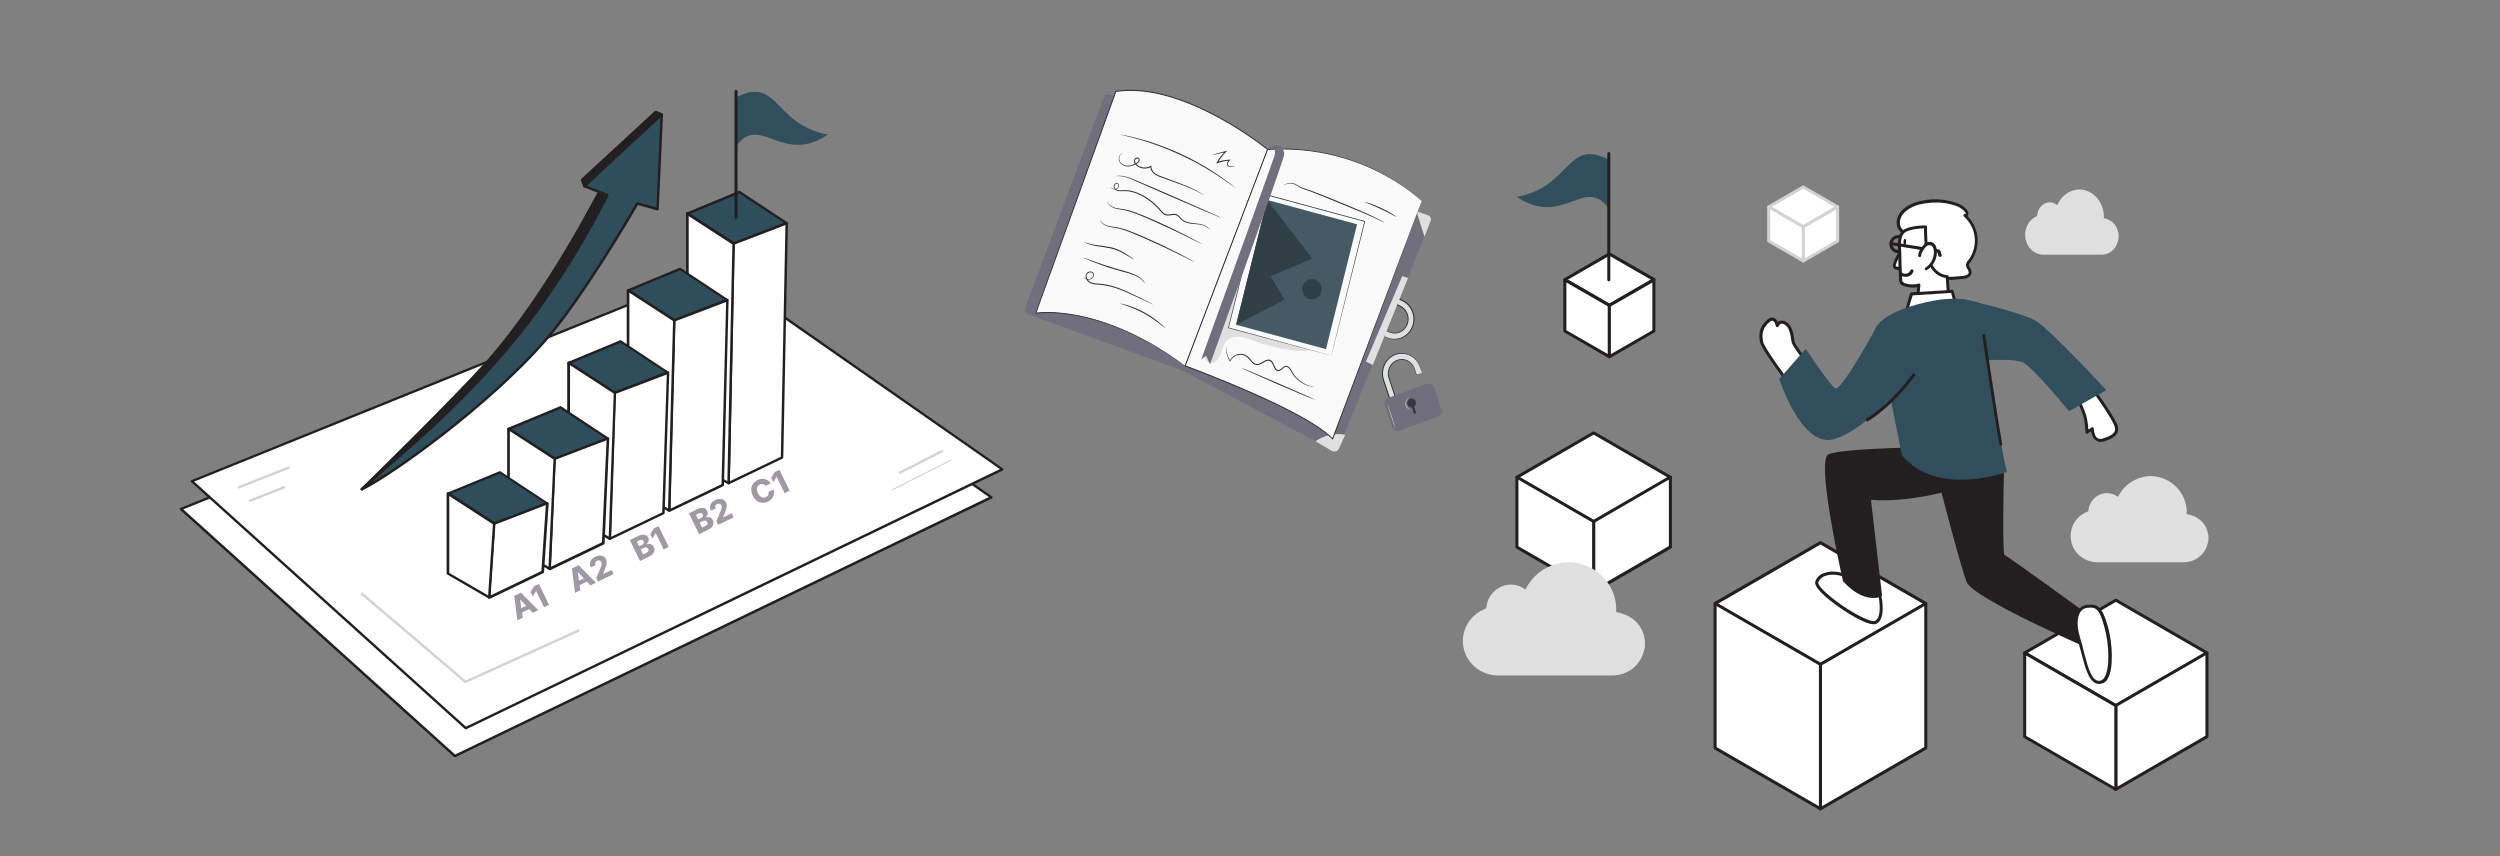 <svg width="2032" height="696" viewBox="0 0 2032 696" fill="none" xmlns="http://www.w3.org/2000/svg">
<rect x="0" y="0" width="2032" height="696" fill="#808080" stroke="none"/>
<g clip-path="url(#clip0_2009_11439)">
<path d="M1479.65 540.073L1394.02 490.639L1479.65 441.205L1565.27 490.639L1479.65 540.073Z" fill="white"/>
<path d="M1479.65 541.151C1479.49 541.151 1479.19 541.151 1479.03 540.997L1393.41 491.563C1392.79 491.255 1392.64 490.485 1392.95 489.869C1393.1 489.715 1393.25 489.561 1393.41 489.407L1479.03 439.973C1479.34 439.819 1479.96 439.819 1480.26 439.973L1565.89 489.407C1566.2 489.561 1566.5 490.023 1566.5 490.485C1566.5 490.947 1566.2 491.409 1565.89 491.563L1480.26 540.997C1480.11 541.151 1479.8 541.305 1479.65 541.151ZM1396.49 490.639L1479.65 538.687L1562.81 490.639L1479.65 442.591L1396.49 490.639Z" fill="#231F20"/>
<path d="M1565.27 607.987L1479.65 657.421V540.073L1565.27 490.639V607.987Z" fill="white"/>
<path d="M1479.65 658.653C1479.5 658.653 1479.19 658.653 1479.03 658.499C1478.73 658.345 1478.42 657.883 1478.42 657.421V540.073C1478.42 539.611 1478.73 539.303 1479.03 538.995L1564.66 489.561C1564.97 489.407 1565.58 489.407 1565.89 489.561C1566.2 489.715 1566.51 490.177 1566.51 490.639V607.987C1566.51 608.449 1566.2 608.757 1565.89 609.065L1480.27 658.499C1480.11 658.653 1479.8 658.653 1479.65 658.653ZM1480.88 540.689V655.265L1564.04 607.217V492.641L1480.88 540.689Z" fill="#231F20"/>
<path d="M1479.65 657.421L1394.02 607.987V490.639L1479.65 540.073V657.421Z" fill="white"/>
<path d="M1479.65 658.653C1479.49 658.653 1479.19 658.653 1479.03 658.499L1393.41 609.065C1393.1 608.911 1392.79 608.449 1392.79 607.987V490.639C1392.79 490.177 1393.1 489.715 1393.41 489.561C1393.72 489.407 1394.33 489.407 1394.64 489.561L1480.26 538.995C1480.57 539.149 1480.88 539.611 1480.88 540.073V657.421C1480.88 657.883 1480.57 658.345 1480.26 658.499C1480.11 658.653 1479.8 658.653 1479.65 658.653ZM1395.26 607.217L1478.42 655.265V540.689L1395.26 492.641V607.217Z" fill="#231F20"/>
<path d="M1719.73 573.489L1645.66 530.677L1719.73 487.865L1793.81 530.677L1719.73 573.489Z" fill="white"/>
<path d="M1719.74 574.721C1719.58 574.721 1719.27 574.721 1719.12 574.567L1645.05 531.755C1644.74 531.601 1644.43 531.139 1644.43 530.677C1644.43 530.215 1644.74 529.753 1645.05 529.599L1719.12 486.787C1719.43 486.633 1720.04 486.633 1720.35 486.787L1794.43 529.599C1794.73 529.753 1795.04 530.215 1795.04 530.677C1795.04 531.139 1794.73 531.447 1794.43 531.755L1720.35 574.567C1720.2 574.567 1719.89 574.721 1719.74 574.721ZM1648.13 530.677L1719.74 572.103L1791.35 530.677L1719.74 489.251L1648.13 530.677Z" fill="#231F20"/>
<path d="M1793.81 598.746L1719.73 641.558V573.49L1793.81 530.678V598.746Z" fill="white"/>
<path d="M1719.74 642.789C1719.58 642.789 1719.27 642.789 1719.12 642.635C1718.81 642.481 1718.5 642.019 1718.5 641.557V573.489C1718.5 573.027 1718.81 572.719 1719.12 572.411L1793.19 529.599C1793.81 529.291 1794.58 529.445 1794.89 530.061C1795.04 530.215 1795.04 530.523 1795.04 530.677V598.745C1795.04 599.207 1794.73 599.669 1794.43 599.823L1720.35 642.635C1720.2 642.635 1719.89 642.789 1719.74 642.789ZM1720.97 574.105V639.401L1792.58 597.975V532.679L1720.97 574.105Z" fill="#231F20"/>
<path d="M1719.73 641.558L1645.66 598.746V530.678L1719.73 573.49V641.558Z" fill="white"/>
<path d="M1719.74 642.789C1719.58 642.789 1719.27 642.789 1719.12 642.635L1645.05 599.823C1644.74 599.669 1644.43 599.207 1644.43 598.745V530.677C1644.43 530.061 1645.05 529.445 1645.66 529.445C1645.82 529.445 1646.12 529.445 1646.28 529.599L1720.35 572.411C1720.66 572.565 1720.97 573.027 1720.97 573.489V641.557C1720.97 642.019 1720.66 642.481 1720.35 642.635C1720.2 642.635 1719.89 642.789 1719.74 642.789ZM1646.89 598.129L1718.5 639.555V574.259L1646.89 532.833V598.129Z" fill="#231F20"/>
<path d="M1295.31 423.957L1232.94 387.921L1295.31 351.885L1357.68 387.921L1295.31 423.957Z" fill="white"/>
<path d="M1295.31 425.189C1295.16 425.189 1294.85 425.189 1294.69 425.035L1232.32 388.999C1232.02 388.845 1231.71 388.383 1231.71 387.921C1231.71 387.459 1232.02 387.151 1232.32 386.843L1294.69 350.807C1295 350.653 1295.62 350.653 1295.93 350.807L1358.3 386.843C1358.91 387.151 1359.07 387.921 1358.76 388.537C1358.6 388.691 1358.45 388.845 1358.3 388.999L1295.93 425.035C1295.77 425.035 1295.46 425.189 1295.31 425.189ZM1235.4 387.921L1295.31 422.571L1355.22 387.921L1295.31 353.271L1235.4 387.921Z" fill="#231F20"/>
<path d="M1357.68 444.748L1295.31 480.784V423.958L1357.68 387.922V444.748Z" fill="white"/>
<path d="M1295.31 482.015C1294.69 482.015 1294.08 481.399 1294.08 480.783V423.957C1294.08 423.495 1294.39 423.033 1294.69 422.879L1357.06 386.843C1357.68 386.535 1358.45 386.689 1358.76 387.305C1358.91 387.459 1358.91 387.767 1358.91 387.921V444.747C1358.91 445.209 1358.6 445.671 1358.3 445.825L1295.93 481.861C1295.77 482.015 1295.46 482.015 1295.31 482.015ZM1296.54 424.573V478.473L1356.45 443.823V389.769L1296.54 424.573Z" fill="#231F20"/>
<path d="M1295.31 480.784L1232.94 444.748V387.922L1295.31 423.958V480.784Z" fill="white"/>
<path d="M1295.31 482.014C1295.16 482.014 1294.85 482.014 1294.69 481.86L1232.32 445.824C1232.02 445.67 1231.71 445.208 1231.71 444.746V387.92C1231.71 387.458 1232.02 386.996 1232.32 386.842C1232.63 386.688 1233.25 386.688 1233.56 386.842L1295.93 422.878C1296.23 423.032 1296.54 423.494 1296.54 423.956V480.782C1296.54 481.398 1295.93 482.014 1295.31 482.014ZM1234.17 443.976L1294.08 478.626V424.572L1234.17 389.922V443.976Z" fill="#231F20"/>
<path d="M1308.09 248.242L1344.28 227.298L1308.09 206.508L1271.9 227.298L1308.09 248.242Z" fill="white"/>
<path d="M1308.09 249.474C1307.94 249.474 1307.63 249.474 1307.48 249.32L1271.29 228.376C1270.67 228.068 1270.52 227.298 1270.83 226.682C1270.98 226.528 1271.13 226.374 1271.29 226.22L1307.48 205.276C1307.79 205.122 1308.4 205.122 1308.71 205.276L1344.9 226.066C1345.52 226.374 1345.67 227.144 1345.36 227.76C1345.21 227.914 1345.05 228.068 1344.9 228.222L1308.71 249.32C1308.56 249.474 1308.4 249.474 1308.09 249.474ZM1274.37 227.298L1308.09 246.702L1341.82 227.298L1308.09 207.894L1274.37 227.298Z" fill="#231F20"/>
<path d="M1271.9 269.185L1308.09 289.975V248.241L1271.9 227.297V269.185Z" fill="white"/>
<path d="M1308.09 291.207C1307.94 291.207 1307.63 291.207 1307.48 291.053L1271.29 270.109C1270.98 269.955 1270.67 269.493 1270.67 269.031V227.297C1270.67 226.835 1270.98 226.373 1271.29 226.219C1271.6 226.065 1272.21 226.065 1272.52 226.219L1308.71 247.163C1309.02 247.317 1309.33 247.779 1309.33 248.241V289.975C1309.33 290.437 1309.02 290.745 1308.71 291.053C1308.56 291.207 1308.4 291.207 1308.09 291.207ZM1273.14 268.415L1306.86 287.819V249.011L1273.14 229.607V268.415Z" fill="#231F20"/>
<path d="M1308.09 289.975L1344.28 269.185V227.297L1308.09 248.241V289.975Z" fill="white"/>
<path d="M1308.1 291.207C1307.94 291.207 1307.63 291.207 1307.48 291.053C1307.17 290.899 1306.86 290.437 1306.86 289.975V248.241C1306.86 247.779 1307.17 247.317 1307.48 247.163L1343.67 226.219C1343.98 226.065 1344.59 226.065 1344.9 226.219C1345.21 226.373 1345.52 226.835 1345.52 227.297V269.031C1345.52 269.493 1345.21 269.955 1344.9 270.109L1308.71 291.053C1308.56 291.207 1308.4 291.207 1308.1 291.207ZM1309.33 249.011V287.819L1343.05 268.415V229.607L1309.33 249.011Z" fill="#231F20"/>
<path d="M1232.94 160C1270.36 185.41 1288.38 141.982 1307.79 169.856V129.816C1272.98 111.952 1277.14 151.992 1232.94 160Z" fill="#314E5C"/>
<path d="M1307.63 228.684C1306.86 228.684 1306.4 228.068 1306.4 227.452V124.734C1306.55 123.964 1307.17 123.502 1307.78 123.656C1308.4 123.656 1308.86 124.118 1308.86 124.734V227.452C1309.02 228.068 1308.4 228.684 1307.63 228.684Z" fill="#231F20"/>
<path d="M1465.63 184.332L1437.61 168.162L1465.63 151.992L1493.66 168.162L1465.63 184.332Z" fill="white"/>
<path d="M1465.63 185.718C1465.48 185.718 1465.17 185.718 1465.02 185.564L1436.99 169.24C1436.68 169.086 1436.38 168.624 1436.38 168.162C1436.38 167.7 1436.68 167.238 1436.99 167.084L1465.02 150.914C1465.33 150.76 1465.94 150.76 1466.25 150.914L1494.28 167.084C1494.59 167.238 1494.89 167.7 1494.89 168.162C1494.89 168.624 1494.59 168.932 1494.28 169.24L1466.25 185.41C1466.1 185.564 1465.79 185.564 1465.63 185.718ZM1440.07 168.162L1465.63 182.946L1491.2 168.162L1465.63 153.378L1440.07 168.162Z" fill="#D1D3D4"/>
<path d="M1493.66 195.882L1465.64 212.052V184.332L1493.66 168.162V195.882Z" fill="white"/>
<path d="M1465.63 213.284C1465.48 213.284 1465.17 213.284 1465.02 213.13C1464.71 212.976 1464.4 212.514 1464.4 212.052V184.332C1464.4 183.87 1464.71 183.408 1465.02 183.254L1493.05 167.084C1493.35 166.93 1493.97 166.93 1494.28 167.084C1494.59 167.238 1494.89 167.7 1494.89 168.162V195.882C1494.89 196.344 1494.59 196.652 1494.28 196.96L1466.25 213.13C1466.1 213.284 1465.79 213.284 1465.63 213.284ZM1466.87 185.102V209.896L1492.43 195.112V170.318L1466.87 185.102Z" fill="#D1D3D4"/>
<path d="M1465.63 212.052L1437.61 195.882V168.162L1465.63 184.332V212.052Z" fill="white"/>
<path d="M1465.63 213.284C1465.48 213.284 1465.17 213.284 1465.02 213.13L1436.99 196.96C1436.68 196.806 1436.38 196.344 1436.38 195.882V168.162C1436.38 167.546 1436.99 166.93 1437.61 166.93C1437.76 166.93 1438.07 166.93 1438.22 167.084L1466.25 183.254C1466.56 183.408 1466.87 183.87 1466.87 184.332V212.052C1466.87 212.514 1466.56 212.822 1466.25 213.13C1466.1 213.284 1465.79 213.284 1465.63 213.284ZM1438.84 195.112L1464.4 209.896V185.102L1438.84 170.318V195.112Z" fill="#D1D3D4"/>
<path d="M1543.05 205.745H1542.74C1540.74 205.745 1539.04 204.821 1537.66 203.435C1536.27 202.049 1535.66 200.201 1535.66 198.199C1535.66 196.197 1536.58 194.503 1537.97 193.117C1539.35 191.731 1541.2 191.115 1543.2 191.115C1545.2 191.115 1546.9 192.039 1548.28 193.425C1549.67 194.811 1550.29 196.659 1550.29 198.661C1550.29 202.665 1547.05 205.745 1543.05 205.745ZM1543.05 193.579C1540.43 193.579 1538.27 195.581 1538.27 198.199C1538.12 200.817 1540.28 203.127 1542.89 203.127C1545.51 203.281 1547.82 201.125 1547.82 198.507C1547.98 195.889 1545.82 193.579 1543.2 193.579H1543.05Z" fill="#231F20"/>
<path d="M1585.71 226.227C1588.48 226.227 1591.1 225.765 1594.33 225.611C1597.26 225.457 1601.11 224.533 1601.26 221.607C1601.41 219.143 1598.49 216.987 1599.1 214.523C1599.41 213.907 1599.72 213.291 1600.18 212.829C1609.27 201.433 1607.88 184.801 1596.79 175.253C1597.56 175.407 1598.49 174.945 1598.64 174.021V173.867C1598.64 172.943 1598.33 172.173 1597.72 171.403C1595.56 168.939 1592.79 167.091 1589.71 166.167C1579.85 162.779 1569.23 162.471 1559.06 165.089C1551.36 167.091 1541.97 172.789 1542.74 182.029C1543.05 185.417 1545.51 188.651 1548.75 188.959C1550.13 198.815 1555.06 205.745 1561.37 213.137C1565.53 218.219 1570.92 222.069 1577.08 224.533C1579.85 225.611 1582.78 226.227 1585.71 226.227Z" fill="white"/>
<path d="M1585.4 227.459C1582.47 227.459 1579.54 226.997 1576.77 225.919C1570.46 223.455 1564.91 219.297 1560.6 214.061C1555.06 207.593 1549.51 200.355 1547.82 190.037C1544.28 188.959 1541.81 185.725 1541.66 182.183C1540.89 172.789 1549.82 166.167 1558.91 163.857C1569.23 161.085 1580.16 161.393 1590.17 164.935C1593.56 166.013 1596.48 167.861 1598.79 170.633C1599.56 171.557 1600.03 172.789 1599.87 173.867C1599.72 174.483 1599.56 175.099 1599.1 175.561C1609.42 185.879 1610.19 202.203 1601.26 213.445C1600.95 213.907 1600.64 214.215 1600.33 214.831C1600.03 215.601 1600.64 216.525 1601.26 217.603C1602.03 218.835 1602.49 220.221 1602.49 221.607C1602.34 224.687 1599.26 226.535 1594.33 226.843C1592.94 226.843 1591.71 226.997 1590.63 227.151C1588.94 227.305 1587.4 227.459 1585.7 227.459H1585.4ZM1573.38 164.627C1568.76 164.627 1564.14 165.243 1559.68 166.321C1553.67 167.861 1543.51 172.943 1544.28 182.029C1544.43 184.647 1546.43 187.573 1549.21 187.881C1549.82 187.881 1550.28 188.343 1550.28 188.959C1551.52 198.045 1555.67 204.513 1562.6 212.521C1566.61 217.449 1571.84 221.299 1577.85 223.609C1580.31 224.533 1582.93 225.149 1585.7 224.995H1585.86C1587.4 224.995 1588.94 224.841 1590.63 224.687C1591.86 224.533 1593.1 224.533 1594.48 224.379C1595.41 224.379 1600.03 223.917 1600.18 221.453C1600.03 220.529 1599.72 219.605 1599.26 218.835C1597.56 216.833 1597.56 213.907 1599.41 212.059C1608.19 201.125 1606.8 185.263 1596.33 176.023C1595.87 175.561 1595.71 174.791 1596.18 174.329C1596.48 173.867 1597.1 173.713 1597.56 174.021C1597.56 174.021 1597.72 173.867 1597.72 173.713C1597.72 173.097 1597.56 172.635 1597.1 172.173C1595.1 169.863 1592.48 168.169 1589.55 167.245C1584.32 165.397 1578.77 164.473 1573.38 164.627Z" fill="#231F20"/>
<path d="M1545.82 203.281C1545.82 203.281 1538.42 214.677 1539.96 216.987C1541.5 219.297 1546.74 217.757 1546.74 217.757" fill="white"/>
<path d="M1543.2 219.452C1541.51 219.606 1539.97 218.99 1538.89 217.604C1537.2 214.986 1541.82 206.978 1544.74 202.512C1545.05 201.896 1545.82 201.742 1546.44 202.204C1547.05 202.512 1547.21 203.282 1546.74 203.898C1543.2 209.288 1540.43 215.14 1540.89 216.218C1541.66 217.296 1544.9 216.834 1546.28 216.372C1546.9 216.218 1547.67 216.68 1547.82 217.296C1547.98 217.912 1547.67 218.528 1547.05 218.682C1545.82 219.144 1544.43 219.452 1543.2 219.452Z" fill="#231F20"/>
<path d="M1547.36 188.189C1542.58 192.039 1543.97 200.355 1544.12 205.745C1544.28 213.291 1544.43 220.837 1544.89 228.229C1545.2 233.003 1557.52 233.003 1559.68 231.617L1557.83 250.405L1583.7 240.549L1582.62 224.995C1582.62 224.995 1574.15 225.149 1569.38 215.447C1564.61 205.745 1565.07 184.647 1565.07 184.647C1565.07 184.647 1551.98 184.493 1547.36 188.189Z" fill="white"/>
<path d="M1557.83 251.791C1557.52 251.791 1557.37 251.637 1557.06 251.483C1556.75 251.175 1556.6 250.867 1556.6 250.405L1558.29 233.465C1554.44 234.081 1550.28 233.773 1546.59 232.233C1544.89 231.617 1543.82 230.077 1543.66 228.383C1543.2 220.837 1542.89 213.291 1542.89 205.745C1542.89 204.821 1542.89 203.897 1542.74 202.819C1542.43 197.583 1542.12 190.961 1546.59 187.265C1551.52 183.261 1564.61 183.107 1565.07 183.261C1565.38 183.261 1565.68 183.415 1565.99 183.569C1566.3 183.877 1566.3 184.185 1566.3 184.493C1566.3 184.647 1565.84 205.437 1570.46 214.677C1574.92 223.609 1582.47 223.609 1582.62 223.609C1583.24 223.609 1583.86 224.071 1583.86 224.687L1584.93 240.241C1584.93 240.703 1584.63 241.319 1584.16 241.473L1558.29 251.483C1558.14 251.791 1557.98 251.791 1557.83 251.791ZM1559.68 230.385C1559.83 230.385 1560.14 230.385 1560.29 230.539C1560.76 230.847 1560.91 231.309 1560.91 231.771L1559.22 248.557L1582.47 239.471L1581.55 225.919C1578.93 225.611 1572.46 223.917 1568.3 215.755C1563.99 207.131 1563.84 190.499 1563.84 185.571C1559.68 185.725 1551.36 186.495 1548.13 189.113C1544.74 192.039 1544.89 197.891 1545.2 202.665C1545.2 203.743 1545.36 204.667 1545.36 205.591C1545.51 213.137 1545.66 220.683 1546.13 228.075C1546.13 228.691 1546.74 229.307 1547.67 229.923C1551.21 231.617 1557.83 231.309 1559.06 230.539C1559.22 230.539 1559.52 230.385 1559.68 230.385Z" fill="#231F20"/>
<path d="M1545.05 222.685C1545.05 222.685 1550.9 226.227 1553.98 220.221L1545.05 222.685Z" fill="white"/>
<path d="M1548.9 224.994C1547.36 224.994 1545.82 224.532 1544.43 223.762C1543.82 223.454 1543.66 222.684 1543.97 222.068C1544.28 221.452 1545.05 221.298 1545.66 221.606C1546.9 222.376 1548.44 222.684 1549.98 222.376C1551.21 221.914 1552.29 220.99 1552.9 219.604C1553.21 218.988 1553.98 218.68 1554.6 219.142C1555.21 219.45 1555.52 220.22 1555.21 220.836C1554.44 222.684 1552.75 224.224 1550.75 224.84C1550.13 224.84 1549.51 224.994 1548.9 224.994Z" fill="#231F20"/>
<path d="M1576.77 208.824C1576.16 208.824 1575.69 208.363 1575.54 207.901C1575.39 206.977 1575.08 206.207 1574.77 205.283C1570.61 204.667 1540.58 199.892 1537.04 199.276C1536.42 199.122 1535.96 198.507 1536.12 197.891C1536.27 197.275 1536.89 196.812 1537.5 196.812C1550.44 198.814 1574.92 202.665 1575.69 202.819C1576.31 202.819 1577.23 202.973 1578.16 207.131C1578.31 207.747 1578 208.517 1577.39 208.671C1577.39 208.671 1577.39 208.671 1577.23 208.671C1576.93 208.979 1576.77 208.978 1576.77 208.824Z" fill="#231F20"/>
<path d="M1560.29 208.055C1560.45 206.207 1561.22 204.359 1562.45 202.819C1563.22 201.587 1564.14 200.355 1565.22 199.431C1566.3 198.507 1567.84 198.045 1569.22 198.199C1570.46 198.507 1571.53 199.431 1572.15 200.509C1572.77 201.587 1573.07 202.973 1573.07 204.205C1573.38 209.903 1570.61 215.447 1565.68 218.527L1566.14 218.065" fill="white"/>
<path d="M1565.68 219.759C1565.07 219.759 1564.45 219.143 1564.45 218.527C1564.45 218.219 1564.61 217.911 1564.76 217.757L1565.22 217.295C1565.38 217.141 1565.68 216.987 1565.99 216.833C1569.84 213.907 1572.15 209.133 1571.84 204.205C1571.84 203.127 1571.54 202.049 1571.07 200.971C1570.61 200.047 1569.84 199.431 1568.92 199.277C1567.84 199.123 1566.76 199.431 1565.84 200.201C1564.91 201.125 1563.99 202.203 1563.37 203.281C1562.3 204.513 1561.68 206.207 1561.53 207.747C1561.53 208.363 1560.91 208.979 1560.29 208.979C1559.68 208.979 1559.06 208.363 1559.06 207.747C1559.22 205.591 1559.99 203.589 1561.37 201.895C1562.14 200.509 1563.22 199.277 1564.3 198.199C1565.68 196.967 1567.53 196.351 1569.38 196.659C1571.07 196.967 1572.46 198.045 1573.23 199.585C1573.85 200.971 1574.31 202.357 1574.31 203.897C1574.62 210.211 1571.54 216.063 1566.3 219.451C1566.15 219.759 1565.84 219.759 1565.68 219.759Z" fill="#231F20"/>
<path d="M1549.31 196.868C1549.38 195.339 1548.96 194.076 1548.37 194.046C1547.77 194.016 1547.23 195.232 1547.15 196.761C1547.08 198.29 1547.5 199.553 1548.09 199.583C1548.69 199.613 1549.23 198.397 1549.31 196.868Z" fill="#231F20"/>
<path d="M1589.09 245.17L1586.78 236.854L1553.67 238.855L1550.13 251.175C1563.37 253.331 1576.92 251.176 1589.09 245.17Z" fill="white"/>
<path d="M1559.37 253.177C1556.14 253.177 1552.9 252.869 1549.82 252.407C1549.51 252.407 1549.21 252.099 1549.05 251.791C1548.9 251.483 1548.9 251.175 1548.9 250.867L1552.44 238.547C1552.59 238.085 1553.06 237.623 1553.52 237.623L1586.63 235.621C1587.24 235.621 1587.71 235.929 1587.86 236.545L1590.17 244.861C1590.32 245.477 1590.02 246.093 1589.55 246.247C1580.16 250.867 1569.84 253.177 1559.37 253.177ZM1551.52 250.251C1563.84 251.791 1576.31 249.789 1587.55 244.399L1585.86 238.085L1554.6 240.087L1551.52 250.251Z" fill="#231F20"/>
<path d="M1468.51 294.296C1468.51 294.296 1458.35 281.206 1457.42 278.434C1456.5 275.662 1456.5 270.118 1454.34 266.268C1452.19 262.418 1446.8 259.184 1444.33 264.574C1444.33 264.574 1442.79 255.796 1436.94 260.878C1431.09 265.96 1430.01 271.812 1431.7 278.434C1433.4 285.056 1459.12 318.628 1459.12 318.628" fill="white"/>
<path d="M1459.27 319.859C1458.96 319.859 1458.5 319.705 1458.35 319.397C1457.27 318.011 1432.47 285.517 1430.78 278.741C1428.78 271.041 1430.63 264.881 1436.32 259.953C1438.17 258.259 1440.02 257.797 1441.71 258.259C1443.25 258.875 1444.49 260.261 1444.95 261.801C1445.72 261.031 1446.95 260.569 1448.03 260.569C1451.11 260.415 1454.19 263.033 1455.73 265.805C1457.11 268.577 1457.88 271.657 1458.19 274.891C1458.35 275.969 1458.5 277.201 1458.81 278.279C1459.42 280.127 1465.74 288.751 1469.59 293.679C1470.05 294.141 1469.9 295.065 1469.43 295.373C1468.82 295.835 1468.05 295.681 1467.74 295.219C1466.05 293.063 1457.27 281.821 1456.5 278.895C1456.19 277.663 1455.88 276.431 1455.73 275.199C1455.42 272.427 1454.65 269.655 1453.57 267.037C1452.34 264.727 1450.03 263.033 1448.18 263.033C1447.1 263.033 1446.33 263.803 1445.72 265.189C1445.56 265.651 1444.95 265.959 1444.49 265.959C1444.02 265.959 1443.56 265.497 1443.41 265.035C1443.25 264.111 1442.48 261.339 1440.94 260.723C1440.02 260.415 1438.79 261.185 1438.02 261.955C1432.94 266.267 1431.55 271.503 1433.24 278.279C1434.63 283.515 1453.26 308.771 1460.35 318.165C1460.81 318.781 1460.66 319.551 1460.19 319.859C1459.89 319.859 1459.58 319.859 1459.27 319.859Z" fill="#231F20"/>
<path d="M1689.66 326.172C1689.66 326.172 1692.58 332.64 1694.28 337.414C1695.97 342.188 1696.12 351.274 1696.12 351.274C1697.36 349.888 1699.2 349.58 1700.59 348.348C1700.74 350.35 1701.21 352.352 1701.98 354.2C1702.75 356.048 1704.44 357.434 1706.44 357.896C1707.52 357.896 1708.6 357.742 1709.52 357.434C1713.22 356.356 1719.38 354.2 1720.15 349.888C1720.3 348.194 1719.99 346.5 1719.22 344.96C1716.61 338.338 1704.29 321.09 1702.28 318.318" fill="white"/>
<path d="M1707.06 359.13H1706.44C1703.98 358.668 1701.98 357.128 1700.9 354.818C1700.28 353.432 1699.82 352.046 1699.67 350.506L1699.2 350.814C1698.43 351.122 1697.82 351.584 1697.2 352.2C1696.89 352.508 1696.28 352.662 1695.82 352.508C1695.35 352.354 1695.05 351.892 1695.05 351.43C1695.05 351.276 1694.74 342.498 1693.2 337.878C1691.66 333.258 1688.73 326.79 1688.73 326.79C1688.42 326.174 1688.58 325.404 1689.19 325.096C1689.81 324.788 1690.58 324.942 1690.89 325.558V325.712C1691.04 326.02 1693.97 332.334 1695.51 337.108C1696.59 340.958 1697.2 344.962 1697.36 348.966L1698.13 348.658C1698.74 348.35 1699.36 348.042 1699.82 347.58C1700.13 347.272 1700.59 347.118 1701.05 347.272C1701.51 347.426 1701.82 347.888 1701.82 348.35C1701.98 350.198 1702.28 352.046 1703.05 353.894C1703.67 355.434 1705.06 356.512 1706.6 356.82C1707.52 356.82 1708.44 356.666 1709.21 356.358C1713.37 355.126 1718.45 353.124 1719.07 349.736C1719.22 348.196 1718.92 346.81 1718.3 345.424C1715.84 339.418 1705.21 324.018 1701.51 319.09C1701.05 318.474 1701.21 317.704 1701.82 317.396C1702.44 316.934 1703.05 317.088 1703.52 317.704C1703.67 317.858 1717.53 337.262 1720.61 344.5C1721.53 346.194 1721.84 348.196 1721.53 350.198C1720.46 355.588 1713.06 357.744 1709.98 358.822C1709.06 358.976 1707.98 359.13 1707.06 359.13Z" fill="#231F20"/>
<path d="M1527.96 483.869C1527.96 483.869 1532.11 502.503 1524.41 505.891C1516.71 509.279 1474.36 480.327 1476.67 473.089C1478.98 465.851 1492.38 462.309 1505.32 470.933C1512.56 475.707 1520.1 480.019 1527.96 483.869Z" fill="white"/>
<path d="M1523.03 507.432C1514.4 507.432 1493.31 493.418 1483.6 484.794C1474.36 476.478 1475.29 473.706 1475.44 472.628C1476.67 469.24 1479.45 466.622 1482.83 465.698C1489.61 463.234 1498.39 464.774 1505.93 469.856C1513.02 474.63 1520.56 478.942 1528.26 482.792C1528.57 482.946 1528.88 483.254 1529.03 483.716C1529.5 485.718 1533.19 503.582 1524.88 507.124C1524.26 507.278 1523.64 507.432 1523.03 507.432ZM1489.76 467.084C1487.76 467.084 1485.76 467.392 1483.76 468.008C1481.14 468.778 1478.83 470.78 1477.91 473.398C1477.6 474.168 1478.83 477.248 1485.3 482.792C1498.39 494.496 1519.79 506.508 1523.95 504.66C1529.19 502.35 1527.96 490.03 1526.88 484.64C1519.18 480.79 1511.79 476.632 1504.7 471.858C1500.39 468.932 1495.15 467.238 1489.76 467.084Z" fill="#231F20"/>
<path d="M1602.34 392.547C1602.34 392.547 1555.52 408.871 1519.33 405.021L1528.42 483.715C1528.42 483.715 1515.33 489.567 1499.16 471.703C1499.16 471.703 1477.75 375.761 1486.53 370.371C1495.31 364.981 1580.16 364.211 1580.16 364.211L1602.34 392.547Z" fill="#231F20"/>
<path d="M1522.72 486.025C1517.17 486.025 1508.24 483.715 1498.23 472.627C1498.08 472.473 1497.92 472.319 1497.92 472.011C1494.23 455.841 1476.83 374.837 1485.91 369.447C1495 364.057 1576.62 363.133 1580.16 363.133C1580.47 363.133 1580.93 363.287 1581.08 363.595L1603.26 391.777C1603.57 392.085 1603.57 392.547 1603.41 392.855C1603.26 393.163 1602.95 393.471 1602.64 393.625C1602.18 393.779 1556.44 409.487 1520.72 406.253L1529.65 483.407C1529.65 483.869 1529.49 484.485 1528.88 484.639C1527.03 485.717 1524.87 486.025 1522.72 486.025ZM1500.23 471.241C1513.32 485.717 1523.95 483.869 1527.03 482.945L1518.1 405.175C1517.94 404.559 1518.41 403.943 1519.18 403.789C1519.33 403.789 1519.33 403.789 1519.48 403.789C1551.21 407.177 1591.71 394.703 1600.18 391.931L1579.54 365.597C1555.67 365.751 1494.07 367.291 1487.14 371.603C1481.6 374.837 1491.46 431.663 1500.23 471.241Z" fill="#231F20"/>
<path d="M1627.59 376.84C1627.59 376.84 1625.75 450.76 1628.21 451.838C1630.67 452.916 1702.44 504.814 1702.44 504.814L1705.06 528.992C1705.06 528.992 1604.8 486.026 1599.57 472.628C1594.33 459.23 1574.16 380.844 1574.16 380.844L1627.59 376.84Z" fill="#231F20"/>
<path d="M1705.05 530.223C1704.9 530.223 1704.75 530.223 1704.59 530.069C1700.43 528.375 1603.88 486.641 1598.49 473.089C1593.25 459.845 1573.85 384.385 1573.08 381.151C1572.92 380.535 1573.38 379.765 1574 379.611H1574.15L1627.59 375.607C1628.21 375.607 1628.82 376.069 1628.98 376.839C1628.98 376.839 1628.98 376.839 1628.98 376.993C1628.21 403.635 1627.75 446.755 1629.13 450.913C1635.14 454.455 1696.12 498.653 1703.21 503.889C1703.51 504.043 1703.67 504.351 1703.67 504.659L1706.29 528.837C1706.29 529.299 1706.13 529.761 1705.82 529.915C1705.52 530.069 1705.36 530.223 1705.05 530.223ZM1575.69 381.921C1578.47 392.547 1595.87 459.999 1600.64 472.165C1604.8 482.483 1674.56 514.515 1703.51 526.989L1701.2 505.583C1672.71 484.947 1630.06 454.147 1627.75 453.069C1626.82 452.761 1624.51 451.683 1626.36 378.225L1575.69 381.921Z" fill="#231F20"/>
<path d="M1523.49 268.885C1523.49 268.885 1526.26 252.561 1573.38 244.091C1586.17 241.781 1598.79 242.859 1607.57 245.939C1609.27 253.177 1624.51 358.821 1631.29 383.615C1631.29 383.615 1574.31 404.559 1545.82 369.909C1545.82 369.909 1527.65 276.585 1523.49 268.885Z" fill="#314E5C"/>
<path d="M1595.56 243.014C1595.56 243.014 1643.15 253.794 1654.85 260.878C1666.56 267.962 1711.99 317.088 1711.99 317.088L1681.8 334.182C1681.8 334.182 1653.31 299.84 1645 294.912C1636.68 289.984 1599.26 293.988 1599.26 293.988L1595.56 243.014Z" fill="#314E5C"/>
<path d="M1523.49 268.885C1523.49 268.885 1496.38 318.319 1491.76 315.701C1487.14 313.083 1467.74 283.515 1467.74 283.515L1446.18 308.001C1446.18 308.001 1463.89 363.441 1489.92 357.127C1515.94 350.813 1555.67 304.767 1555.67 304.767L1523.49 268.885Z" fill="#314E5C"/>
<path d="M1517.79 342.497C1517.33 342.497 1517.02 342.343 1516.71 341.881C1516.4 341.265 1516.56 340.495 1517.02 340.187C1538.58 326.635 1554.44 304.151 1554.6 303.997C1555.06 303.381 1555.83 303.227 1556.29 303.689C1556.91 304.151 1557.06 304.921 1556.6 305.383C1556.44 305.537 1540.43 328.483 1518.41 342.343C1518.25 342.497 1518.1 342.497 1517.79 342.497Z" fill="#231F20"/>
<path d="M1626.36 362.21C1625.74 362.21 1625.28 361.748 1625.13 361.286C1622.2 346.656 1611.27 273.66 1611.27 272.89C1611.11 272.274 1611.58 271.504 1612.19 271.504C1612.81 271.504 1613.58 271.812 1613.58 272.428V272.582C1613.73 273.352 1624.51 346.348 1627.44 360.824C1627.59 361.44 1627.13 362.21 1626.51 362.21C1626.67 362.21 1626.51 362.21 1626.36 362.21Z" fill="#231F20"/>
<path d="M1689.66 518.828C1684.27 501.272 1690.12 493.11 1696.43 492.802C1702.75 492.494 1706.75 491.416 1711.68 508.664C1716.61 525.912 1717.22 553.17 1707.21 554.556C1697.2 555.942 1695.05 536.384 1689.66 518.828Z" fill="white"/>
<path d="M1706.29 555.941C1698.28 555.941 1695.2 544.083 1691.66 530.531C1690.73 526.835 1689.66 522.985 1688.58 519.289C1685.5 509.279 1685.65 500.809 1689.19 495.881C1690.89 493.417 1693.51 491.877 1696.43 491.569H1697.2C1704.13 491.107 1708.29 491.723 1713.06 508.355C1717.22 522.831 1718.15 543.929 1712.91 552.091C1711.83 554.093 1709.83 555.479 1707.52 555.787C1707.06 555.941 1706.75 555.941 1706.29 555.941ZM1699.36 493.879C1698.74 493.879 1697.97 493.879 1697.2 494.033H1696.43C1694.28 494.187 1692.27 495.419 1691.04 497.267C1689.35 499.731 1686.88 505.891 1690.73 518.519C1691.97 522.215 1692.89 526.065 1693.81 529.915C1697.2 543.005 1700.28 554.401 1706.9 553.323C1708.44 553.015 1709.68 552.091 1710.45 550.705C1715.22 543.159 1714.3 522.677 1710.29 509.125C1706.6 495.573 1703.67 493.879 1699.36 493.879Z" fill="#231F20"/>
<path d="M1795 439.278C1794.86 440.279 1794.57 441.279 1794.28 442.137C1792.12 450.855 1784.22 456.857 1775.3 457C1751.72 457 1728.14 457 1704.41 457C1694.2 456.857 1685.43 449.711 1683.42 439.85C1681.4 429.846 1686.87 419.842 1696.36 415.983C1697.08 415.84 1697.51 415.268 1697.51 414.554C1698.66 403.835 1710.74 396.832 1720.66 403.263L1721.52 403.835C1725.26 396.117 1732.02 390.401 1740.36 388.114C1746.25 386.399 1752.44 386.685 1758.04 388.829C1770.12 393.259 1778.03 404.978 1777.31 417.841C1778.18 417.984 1779.04 418.127 1780.05 418.412C1788.24 420.842 1793.42 426.13 1794.86 434.562C1794.86 434.705 1795 434.991 1795 435.134V439.278Z" fill="#E0E0E0"/>
<path d="M1722 193.582C1721.9 194.34 1721.71 195.097 1721.51 195.746C1720.05 202.347 1714.68 206.892 1708.63 207C1692.63 207 1676.63 207 1660.53 207C1653.6 206.892 1647.65 201.481 1646.28 194.015C1644.92 186.44 1648.62 178.866 1655.06 175.944C1655.55 175.836 1655.84 175.403 1655.84 174.862C1656.62 166.746 1664.82 161.444 1671.55 166.314L1672.14 166.746C1674.68 160.903 1679.26 156.575 1684.92 154.843C1688.92 153.545 1693.12 153.761 1696.92 155.385C1705.12 158.739 1710.49 167.612 1710 177.351C1710.58 177.459 1711.17 177.567 1711.85 177.784C1717.41 179.623 1720.93 183.627 1721.9 190.011C1721.9 190.119 1722 190.336 1722 190.444V193.582Z" fill="#E0E0E0"/>
<path d="M537.215 336.481C535.824 336.751 534.703 336.554 534.599 336.021C534.521 335.621 534.817 335.287 535.835 334.951L615.12 302.808C616.111 302.339 617.902 302.268 618.327 302.6C619.1 302.864 618.534 303.666 617.517 304.002L538.232 336.145C537.91 336.345 537.563 336.413 537.215 336.481Z" fill="#D1D3D4"/>
<path d="M542.109 340.934C540.825 341.184 539.798 341.043 539.714 340.606C539.65 340.279 539.928 339.998 540.87 339.701L614.364 311.7C615.284 311.294 616.931 311.201 617.316 311.466C618.021 311.669 617.486 312.34 616.544 312.636L543.05 340.638C542.751 340.809 542.43 340.872 542.109 340.934Z" fill="#D1D3D4"/>
<path d="M525.628 326.512C524.723 326.705 524.001 326.643 523.942 326.368C523.898 326.161 524.095 325.976 524.759 325.763L576.612 306.046C577.261 305.764 578.422 305.661 578.692 305.819C579.188 305.929 578.809 306.369 578.145 306.582L526.292 326.299C526.081 326.416 525.854 326.464 525.628 326.512Z" fill="#D1D3D4"/>
<path d="M147.07 413.72L572.782 241.553L805.766 404.163L369.628 614.558L147.07 413.72Z" fill="white"/>
<path d="M369.628 615.425C369.338 615.425 369.194 615.281 368.904 615.136L146.346 414.443C146.057 414.153 145.912 413.864 146.057 413.574C146.057 413.285 146.346 412.995 146.636 412.85L572.493 240.683C572.782 240.538 573.217 240.538 573.506 240.828L806.345 403.438C806.634 403.583 806.779 404.017 806.779 404.307C806.779 404.597 806.49 405.031 806.2 405.176L370.062 615.425C369.918 615.425 369.773 615.425 369.628 615.425ZM148.953 414.009L369.918 613.253L803.738 404.017L572.638 242.71L148.953 414.009Z" fill="#231F20"/>
<path d="M155.902 391.132L581.759 218.965L814.598 381.575L378.605 591.825L155.902 391.132Z" fill="white"/>
<path d="M378.605 592.837C378.315 592.837 378.17 592.693 377.881 592.548L155.323 391.855C155.033 391.565 154.889 391.276 155.033 390.986C155.033 390.697 155.323 390.407 155.613 390.262L581.469 218.095C581.759 217.95 582.193 217.95 582.483 218.24L815.177 380.705C815.466 380.85 815.611 381.285 815.611 381.574C815.611 381.864 815.321 382.298 815.032 382.443L379.039 592.693C378.894 592.837 378.749 592.837 378.605 592.837ZM157.785 391.421L378.749 590.665L812.715 381.285L581.614 220.122L157.785 391.421Z" fill="#231F20"/>
<path d="M378.172 555.19C377.882 555.19 377.737 555.045 377.593 554.9L293.464 483.369C293.029 482.934 293.029 482.355 293.319 481.921C293.609 481.486 294.333 481.486 294.767 481.776L378.461 553.018L469.83 511.605C470.409 511.315 470.989 511.605 471.133 512.184C471.423 512.763 471.133 513.342 470.554 513.487L378.461 555.19C378.461 555.19 378.317 555.19 378.172 555.19Z" fill="#D1D3D4"/>
<path d="M731.482 385.194C730.903 385.194 730.469 384.759 730.469 384.18C730.469 383.746 730.614 383.456 731.048 383.311L765.366 365.79C765.8 365.501 766.524 365.79 766.669 366.225C766.958 366.659 766.669 367.383 766.234 367.528L731.917 385.049C731.772 385.194 731.627 385.194 731.482 385.194Z" fill="#D1D3D4"/>
<path d="M194.131 397.213C193.552 397.213 193.117 396.778 193.117 396.199C193.117 395.765 193.407 395.475 193.696 395.186L234.24 379.113C234.82 378.968 235.399 379.113 235.544 379.692C235.688 380.271 235.544 380.85 234.964 380.995L194.42 397.068C194.42 397.213 194.276 397.213 194.131 397.213Z" fill="#D1D3D4"/>
<path d="M203.252 408.072C202.673 408.072 202.238 407.638 202.238 407.059C202.238 406.624 202.528 406.335 202.817 406.045L230.329 395.185C230.909 395.04 231.488 395.185 231.633 395.764C231.777 396.343 231.633 396.923 231.053 397.067L203.541 407.927C203.541 408.072 203.397 408.072 203.252 408.072Z" fill="#D1D3D4"/>
<path d="M516.109 299.934C514.825 300.184 513.798 300.043 513.714 299.606C513.65 299.279 513.928 298.998 514.87 298.701L588.364 270.7C589.284 270.294 590.931 270.201 591.316 270.466C592.021 270.669 591.486 271.34 590.544 271.636L517.05 299.638C516.751 299.809 516.43 299.872 516.109 299.934Z" fill="#D1D3D4"/>
<path d="M726.364 398.039C725.552 398.31 724.884 398.339 724.806 398.107C724.748 397.932 724.912 397.748 725.501 397.486L771.27 374.339C771.84 374.018 772.894 373.795 773.155 373.902C773.62 373.941 773.311 374.368 772.722 374.63L726.953 397.777C726.77 397.903 726.567 397.971 726.364 398.039Z" fill="#D1D3D4"/>
<path d="M596.273 197.957L639.568 181.449L601.051 156.109L558.77 173.63L596.273 197.957Z" fill="#2E4E5C"/>
<path d="M596.275 198.97C596.13 198.97 595.84 198.97 595.695 198.825L558.192 174.498C557.903 174.354 557.758 173.919 557.758 173.485C557.758 173.05 558.047 172.761 558.337 172.616L600.619 155.095C600.908 154.95 601.343 154.95 601.487 155.24L639.859 180.58C640.149 180.725 640.294 181.159 640.294 181.594C640.294 182.028 640.004 182.318 639.57 182.462L596.709 198.97C596.564 198.97 596.419 198.97 596.275 198.97ZM560.943 173.774L596.419 196.798L637.253 181.159L600.908 157.267L560.943 173.774Z" fill="#231F20"/>
<path d="M596.273 197.956L592.219 392.712L635.659 371.861L639.568 181.449L596.273 197.956Z" fill="white"/>
<path d="M592.217 393.725C592.072 393.725 591.782 393.725 591.638 393.58C591.348 393.435 591.203 393.001 591.203 392.711L595.258 197.955C595.258 197.521 595.547 197.231 595.982 197.087L639.132 180.579C639.422 180.435 639.856 180.435 640.001 180.724C640.29 180.869 640.435 181.303 640.435 181.593L636.67 371.86C636.67 372.295 636.381 372.584 636.091 372.729L592.651 393.58C592.506 393.725 592.361 393.725 592.217 393.725ZM597.285 198.679L593.23 391.119L634.643 371.281L638.408 182.896L597.285 198.679Z" fill="#231F20"/>
<path d="M558.77 173.629V373.453L592.218 392.711L596.273 197.955L558.77 173.629Z" fill="white"/>
<path d="M592.217 393.725C592.072 393.725 591.927 393.725 591.637 393.58L558.189 374.177C557.899 374.032 557.754 373.598 557.609 373.308V173.484C557.609 172.905 558.044 172.471 558.623 172.471C558.768 172.471 559.057 172.471 559.202 172.616L596.705 196.942C596.995 197.087 597.14 197.521 597.14 197.811L593.23 392.712C593.23 393.291 592.796 393.725 592.217 393.725ZM559.781 372.874L591.203 391.119L595.257 198.68L559.781 175.656V372.874Z" fill="#231F20"/>
<path d="M548.054 260.365L591.204 243.858L552.832 218.518L510.551 236.038L548.054 260.365Z" fill="#2E4E5C"/>
<path d="M548.056 261.377C547.911 261.377 547.621 261.377 547.477 261.233L509.973 236.906C509.684 236.761 509.539 236.327 509.539 236.037C509.539 235.603 509.829 235.313 510.118 235.169L552.4 217.648C552.689 217.503 553.124 217.503 553.269 217.793L591.641 243.133C591.93 243.277 592.075 243.712 592.075 244.146C592.075 244.581 591.785 244.87 591.351 245.015L548.345 261.377C548.201 261.377 548.056 261.377 548.056 261.377ZM512.725 236.182L548.201 259.205L589.034 243.567L552.689 219.675L512.725 236.182Z" fill="#231F20"/>
<path d="M548.054 260.365L544 415.011L587.44 394.16L591.205 243.857L548.054 260.365Z" fill="white"/>
<path d="M544.002 416.024C543.857 416.024 543.568 416.024 543.423 415.879C543.133 415.734 542.988 415.3 542.988 415.01L547.043 260.364C547.043 259.929 547.332 259.64 547.767 259.495L590.917 242.988C591.496 242.843 592.075 242.988 592.22 243.567C592.22 243.712 592.22 243.857 592.22 244.001L588.456 394.304C588.456 394.738 588.166 395.028 587.876 395.173L544.436 416.024C544.291 416.024 544.147 416.024 544.002 416.024ZM549.07 261.088L545.016 413.417L586.428 393.58L590.193 245.449L549.07 261.088Z" fill="#231F20"/>
<path d="M510.551 236.039V395.609L544 415.012L548.054 260.365L510.551 236.039Z" fill="white"/>
<path d="M544.002 416.025C543.857 416.025 543.712 416.025 543.423 415.881L509.974 396.477C509.684 396.333 509.539 395.898 509.395 395.609V236.039C509.395 235.46 509.829 235.025 510.408 235.025C510.553 235.025 510.843 235.025 510.987 235.17L548.491 259.497C548.78 259.641 548.925 260.076 548.925 260.365L544.871 415.012C544.871 415.301 544.726 415.736 544.291 415.881C544.291 416.025 544.147 416.025 544.002 416.025ZM511.567 395.029L542.988 413.274L547.043 260.945L511.567 237.921V395.029Z" fill="#231F20"/>
<path d="M499.691 319.298L542.841 302.646L504.469 277.451L462.188 294.827L499.691 319.298Z" fill="#2E4E5C"/>
<path d="M499.693 320.311C499.548 320.311 499.258 320.311 499.113 320.166L461.61 295.84C461.321 295.695 461.176 295.261 461.176 294.971C461.176 294.537 461.465 294.247 461.755 294.102L504.037 276.581C504.326 276.437 504.761 276.437 504.905 276.726L543.277 302.066C543.567 302.211 543.712 302.645 543.712 303.08C543.712 303.514 543.422 303.804 542.988 303.949L499.837 320.456C499.982 320.311 499.837 320.311 499.693 320.311ZM464.361 295.116L499.837 318.139L540.671 302.501L504.326 278.609L464.361 295.116Z" fill="#231F20"/>
<path d="M499.691 319.298L495.637 437.89L539.077 416.894L542.842 302.646L499.691 319.298Z" fill="white"/>
<path d="M495.639 438.902C495.494 438.902 495.204 438.902 495.059 438.758C494.77 438.613 494.625 438.178 494.625 437.889L498.679 319.298C498.679 318.863 498.969 318.574 499.403 318.429L542.554 301.777C542.843 301.632 543.278 301.632 543.567 301.922C543.857 302.066 544.002 302.501 544.002 302.79L540.237 417.038C540.237 417.472 539.947 417.762 539.658 417.906L496.218 438.758C495.928 438.758 495.783 438.902 495.639 438.902ZM500.707 320.022L496.797 436.296L538.21 416.458L541.975 304.383L500.707 320.022Z" fill="#231F20"/>
<path d="M462.188 294.826V418.485L495.636 437.889L499.691 319.297L462.188 294.826Z" fill="white"/>
<path d="M495.638 438.903C495.494 438.903 495.349 438.903 495.059 438.758L461.61 419.355C461.321 419.21 461.176 418.776 461.031 418.486V294.827C461.031 294.393 461.176 294.103 461.61 293.958C461.9 293.813 462.334 293.813 462.624 293.958L500.127 318.285C500.417 318.429 500.562 318.864 500.562 319.153L496.507 437.745C496.507 438.034 496.362 438.469 495.928 438.613C495.928 438.758 495.783 438.903 495.638 438.903ZM463.203 417.907L494.77 436.152L498.824 319.877L463.348 296.854L463.203 417.907Z" fill="#231F20"/>
<path d="M450.894 372.875L494.044 356.367L455.672 331.027L413.391 348.548L450.894 372.875Z" fill="#2E4E5C"/>
<path d="M450.892 373.887C450.747 373.887 450.457 373.887 450.313 373.742L412.809 349.416C412.52 349.271 412.375 348.837 412.375 348.547C412.375 348.113 412.665 347.823 412.954 347.678L455.236 330.158C455.525 330.013 455.96 330.013 456.105 330.302L494.477 355.642C494.766 355.787 494.911 356.222 494.911 356.656C494.911 357.09 494.621 357.38 494.187 357.525L451.037 374.032C451.037 373.887 450.892 373.887 450.892 373.887ZM415.561 348.837L451.037 371.86L492.015 356.222L455.525 332.185L415.561 348.837Z" fill="#231F20"/>
<path d="M450.894 372.874L446.84 462.361L490.28 441.51L494.045 356.367L450.894 372.874Z" fill="white"/>
<path d="M446.838 463.373C446.693 463.373 446.403 463.373 446.259 463.229C445.969 463.084 445.824 462.649 445.824 462.36L449.879 372.873C449.879 372.439 450.168 372.149 450.603 372.005L493.753 355.497C494.043 355.353 494.477 355.353 494.767 355.642C495.056 355.787 495.201 356.221 495.201 356.511L491.436 441.653C491.436 442.088 491.147 442.377 490.857 442.522L447.417 463.373C447.127 463.373 446.983 463.373 446.838 463.373ZM451.761 373.597L447.851 460.622L489.264 440.785L493.029 357.814L451.761 373.597Z" fill="#231F20"/>
<path d="M413.391 348.549V443.103L446.839 462.362L450.894 372.875L413.391 348.549Z" fill="white"/>
<path d="M446.838 463.375C446.693 463.375 446.548 463.375 446.258 463.23L412.81 443.827C412.52 443.682 412.375 443.248 412.23 442.958V348.549C412.23 347.97 412.665 347.535 413.244 347.535C413.389 347.535 413.678 347.535 413.823 347.68L451.326 372.006C451.616 372.151 451.761 372.586 451.761 372.875L447.706 462.362C447.706 462.651 447.562 463.086 447.127 463.23C447.127 463.375 446.982 463.375 446.838 463.375ZM414.402 442.379L445.824 460.624L449.878 373.454L414.402 350.431V442.379Z" fill="#231F20"/>
<path d="M401.663 425.582L444.814 409.074L406.442 383.734L364.16 401.255L401.663 425.582Z" fill="#2E4E5C"/>
<path d="M401.661 426.596C401.517 426.596 401.227 426.596 401.082 426.451L363.579 402.125C363.289 401.98 363.145 401.546 363.145 401.256C363.145 400.822 363.434 400.532 363.724 400.387L406.005 383.011C406.295 382.866 406.729 382.866 406.874 383.156L445.246 408.496C445.536 408.641 445.681 409.075 445.681 409.51C445.681 409.944 445.391 410.234 444.957 410.378L402.096 426.596C401.951 426.596 401.806 426.596 401.661 426.596ZM366.33 401.401L401.806 424.424L442.64 408.786L406.295 384.894L366.33 401.401Z" fill="#231F20"/>
<path d="M401.66 425.581L397.605 485.529L441.045 464.677L444.81 409.074L401.66 425.581Z" fill="white"/>
<path d="M397.607 486.543C397.463 486.543 397.173 486.543 397.028 486.398C396.739 486.254 396.594 485.819 396.594 485.53L400.648 425.582C400.648 425.148 400.938 424.858 401.372 424.714L444.523 408.206C444.812 408.062 445.247 408.062 445.536 408.351C445.826 408.496 445.971 408.93 445.971 409.22L442.206 464.968C442.206 465.402 441.916 465.692 441.627 465.837L398.187 486.688C397.897 486.543 397.752 486.543 397.607 486.543ZM402.675 426.306L398.766 483.937L440.034 464.099L443.654 410.523L402.675 426.306Z" fill="#231F20"/>
<path d="M364.16 401.256V466.271L397.609 485.529L401.663 425.582L364.16 401.256Z" fill="white"/>
<path d="M397.607 486.543C397.462 486.543 397.318 486.543 397.028 486.398L363.579 466.995C363.29 466.85 363.145 466.416 363 466.126V401.111C363 400.532 363.434 400.098 364.014 400.098C364.158 400.098 364.448 400.098 364.593 400.242L402.096 424.569C402.386 424.714 402.53 425.148 402.53 425.438L398.476 485.53C398.476 485.819 398.186 486.254 397.897 486.398C398.042 486.543 397.752 486.543 397.607 486.543ZM365.172 465.692L396.738 483.937L400.648 426.162L365.172 403.138V465.692Z" fill="#231F20"/>
<path d="M488.662 152.794C488.662 152.794 446.38 237.213 396.28 293.83C369.202 324.383 294.051 397.651 294.051 397.651L326.486 372.167C326.486 372.167 400.479 317.577 431.611 277.178C462.743 236.779 501.26 168.722 501.984 166.116C502.708 163.51 495.178 146.713 495.178 146.713L488.662 152.794Z" fill="#231F20"/>
<path d="M294.05 398.665C293.76 398.665 293.471 398.52 293.326 398.375C292.891 397.941 292.891 397.362 293.326 396.927C294.05 396.203 368.767 323.369 395.41 293.25C444.931 237.358 487.213 153.229 487.647 152.36C487.647 152.215 487.792 152.215 487.792 152.07L494.308 145.989C494.598 145.699 494.887 145.699 495.177 145.699C495.467 145.699 495.756 145.989 495.901 146.278C497.783 150.333 503.575 163.51 502.851 166.406C502.127 168.867 463.755 237.068 432.334 277.902C401.491 317.866 327.788 372.456 327.064 373.035L294.629 398.52C294.484 398.665 294.339 398.665 294.05 398.665ZM489.53 153.518C487.358 157.718 445.655 239.674 397.003 294.698C377.165 317.142 330.829 363.044 307.951 385.633L325.761 371.587C326.485 371.008 400.043 316.563 430.741 276.888C462.018 236.344 500.1 168.578 500.969 166.116C501.259 164.813 498.073 156.27 494.743 148.74L489.53 153.518Z" fill="#231F20"/>
<path d="M537.749 93.137L532.826 91.109L473.168 146.133L475.05 151.346L537.749 93.137Z" fill="#231F20"/>
<path d="M475.05 152.359C474.906 152.359 474.906 152.359 474.761 152.359C474.471 152.214 474.182 152.07 474.037 151.78L472.154 146.567C472.01 146.133 472.154 145.698 472.444 145.409L532.246 90.24C532.536 89.95 532.97 89.95 533.405 90.095L538.328 92.122C538.618 92.267 538.907 92.557 538.907 92.846C538.907 93.136 538.907 93.57 538.618 93.715L475.774 151.925C475.63 152.214 475.34 152.359 475.05 152.359ZM474.326 146.422L475.485 149.463L536.011 93.281L533.115 92.122L474.326 146.422Z" fill="#231F20"/>
<path d="M326.486 368.981C326.486 368.981 392.081 314.826 438.417 249.955C459.123 220.995 477.513 190.442 493.585 158.586L474.906 151.346L537.749 93.137L534.274 170.026L517.912 165.537C517.912 165.537 474.906 240.254 442.905 277.033C397.873 328.726 320.549 384.474 293.906 397.796L326.486 368.981Z" fill="#2E4E5C"/>
<path d="M294.05 398.665C293.761 398.665 293.326 398.52 293.181 398.23C292.892 397.796 293.037 397.217 293.326 396.927L325.761 368.257C326.485 367.677 391.79 313.522 437.547 249.376C457.964 220.705 476.208 190.587 492.136 159.165L474.616 152.215C474.326 152.07 474.036 151.781 474.036 151.491C473.892 151.201 474.036 150.767 474.326 150.622L537.169 92.413C537.604 91.978 538.183 92.123 538.617 92.558C538.762 92.702 538.907 92.992 538.907 93.281L535.432 170.17C535.432 170.46 535.287 170.749 534.997 170.894C534.708 171.039 534.418 171.184 534.128 171.039L518.49 166.695C514.146 174.225 473.892 243.149 443.773 277.612C399.32 328.581 321.852 385.053 294.484 398.665C294.484 398.665 294.34 398.809 294.05 398.665ZM327.209 369.705L301.58 392.438C333.725 373.759 401.781 322.789 442.325 276.164C473.892 239.964 516.752 165.537 517.187 164.813C517.476 164.378 517.911 164.233 518.345 164.378L533.549 168.577L536.735 95.454L476.932 150.912L494.019 157.573C494.308 157.717 494.453 157.862 494.598 158.152C494.743 158.441 494.743 158.731 494.598 159.021C478.525 190.877 460.136 221.429 439.284 250.534C393.672 314.536 328.512 368.691 327.209 369.705Z" fill="#231F20"/>
<path d="M672.945 109.373C635.523 134.783 617.505 91.355 598.101 119.229V79.189C632.905 61.325 628.747 101.365 672.945 109.373Z" fill="#314E5C"/>
<path d="M598.256 178.058C599.026 178.058 599.488 177.442 599.488 176.826V74.108C599.334 73.338 598.718 72.876 598.102 73.029C597.486 73.029 597.024 73.492 597.024 74.108V176.826C596.87 177.442 597.486 178.058 598.256 178.058Z" fill="#231F20"/>
<path d="M424.922 502.008L420.507 504.162L417.952 484.37L423.421 481.702L437.444 495.901L433.029 498.054L422.837 487.288L422.704 487.352L424.922 502.008ZM421.07 495.607L430.298 491.106L431.82 494.227L422.592 498.727L421.07 495.607ZM438.012 474.586L446.301 491.581L442.201 493.581L435.782 480.419L435.683 480.468L433.015 484.645L431.283 481.093L434.203 476.444L438.012 474.586Z" fill="#A098A5"/>
<path d="M471.797 479.698L467.382 481.851L464.827 462.059L470.296 459.392L484.319 473.59L479.904 475.744L469.712 464.977L469.579 465.042L471.797 479.698ZM467.945 473.297L477.173 468.796L478.695 471.916L469.467 476.417L467.945 473.297ZM486.116 472.714L484.675 469.76L488.227 461.309C488.487 460.662 488.695 460.085 488.851 459.577C489.005 459.063 489.081 458.588 489.08 458.15C489.076 457.707 488.971 457.275 488.766 456.855C488.537 456.384 488.239 456.033 487.872 455.801C487.503 455.564 487.094 455.441 486.646 455.434C486.197 455.427 485.74 455.537 485.276 455.763C484.805 455.993 484.44 456.29 484.181 456.657C483.918 457.018 483.775 457.426 483.752 457.883C483.733 458.337 483.85 458.821 484.101 459.336L480.209 461.234C479.645 460.078 479.418 458.952 479.528 457.858C479.637 456.763 480.052 455.76 480.771 454.847C481.493 453.927 482.479 453.162 483.73 452.552C485.019 451.923 486.244 451.593 487.406 451.56C488.568 451.527 489.598 451.771 490.496 452.292C491.397 452.805 492.095 453.57 492.592 454.588C492.908 455.236 493.091 455.941 493.141 456.704C493.191 457.467 493.066 458.397 492.766 459.496C492.472 460.591 491.97 461.976 491.26 463.651L490.141 466.518L490.194 466.626L497.082 463.267L498.696 466.578L486.116 472.714Z" fill="#A098A5"/>
<path d="M520.214 455.995L511.925 438.999L519.012 435.543C520.284 434.922 521.437 434.583 522.47 434.524C523.508 434.463 524.401 434.65 525.149 435.087C525.901 435.521 526.485 436.164 526.901 437.016C527.217 437.664 527.363 438.308 527.34 438.949C527.315 439.585 527.145 440.185 526.831 440.749C526.517 441.313 526.08 441.813 525.52 442.251L525.601 442.417C526.303 442.116 527.027 441.992 527.772 442.046C528.523 442.098 529.223 442.339 529.871 442.769C530.517 443.194 531.039 443.816 531.438 444.634C531.884 445.547 532.049 446.477 531.935 447.422C531.819 448.363 531.422 449.255 530.744 450.099C530.064 450.937 529.096 451.663 527.841 452.275L520.214 455.995ZM522.707 450.68L525.246 449.442C526.137 449.007 526.71 448.519 526.966 447.976C527.228 447.431 527.211 446.857 526.917 446.254C526.704 445.817 526.418 445.491 526.06 445.275C525.699 445.054 525.288 444.949 524.828 444.961C524.366 444.968 523.872 445.099 523.346 445.356L520.732 446.631L522.707 450.68ZM519.441 443.983L521.715 442.874C522.163 442.656 522.525 442.387 522.8 442.067C523.076 441.748 523.242 441.4 523.298 441.023C523.359 440.644 523.293 440.255 523.099 439.857C522.821 439.287 522.4 438.938 521.837 438.808C521.274 438.679 520.65 438.781 519.964 439.116L517.624 440.257L519.441 443.983ZM535.269 427.614L543.558 444.609L539.459 446.609L533.039 433.447L532.94 433.496L530.272 437.673L528.54 434.121L531.46 429.472L535.269 427.614Z" fill="#A098A5"/>
<path d="M568.214 434.186L559.925 417.191L567.012 413.734C568.284 413.114 569.437 412.774 570.47 412.715C571.508 412.654 572.401 412.842 573.149 413.279C573.901 413.713 574.485 414.356 574.901 415.208C575.217 415.855 575.363 416.499 575.34 417.141C575.315 417.776 575.145 418.376 574.831 418.94C574.517 419.504 574.08 420.005 573.52 420.443L573.601 420.609C574.303 420.307 575.027 420.184 575.772 420.238C576.523 420.289 577.223 420.53 577.871 420.96C578.517 421.385 579.039 422.007 579.438 422.826C579.884 423.739 580.049 424.668 579.935 425.614C579.819 426.554 579.422 427.446 578.744 428.29C578.064 429.129 577.096 429.854 575.841 430.467L568.214 434.186ZM570.707 428.872L573.246 427.633C574.137 427.199 574.71 426.71 574.966 426.168C575.228 425.622 575.211 425.048 574.917 424.445C574.704 424.008 574.418 423.682 574.06 423.466C573.699 423.245 573.288 423.141 572.828 423.153C572.366 423.159 571.872 423.291 571.346 423.547L568.732 424.822L570.707 428.872ZM567.441 422.175L569.715 421.066C570.163 420.847 570.525 420.578 570.8 420.259C571.076 419.939 571.242 419.591 571.298 419.215C571.359 418.836 571.293 418.447 571.099 418.048C570.821 417.479 570.4 417.129 569.837 417C569.274 416.87 568.65 416.973 567.964 417.307L565.624 418.449L567.441 422.175ZM583.699 426.634L582.258 423.679L585.81 415.229C586.07 414.582 586.278 414.004 586.435 413.496C586.588 412.983 586.664 412.508 586.663 412.07C586.659 411.627 586.555 411.195 586.35 410.774C586.121 410.304 585.823 409.953 585.456 409.721C585.087 409.483 584.678 409.361 584.229 409.354C583.78 409.346 583.324 409.456 582.859 409.683C582.389 409.912 582.024 410.21 581.764 410.576C581.502 410.937 581.359 411.346 581.335 411.803C581.317 412.257 581.433 412.741 581.684 413.256L577.792 415.154C577.228 413.998 577.001 412.872 577.111 411.778C577.221 410.683 577.635 409.68 578.355 408.767C579.077 407.847 580.063 407.081 581.313 406.472C582.602 405.843 583.828 405.512 584.99 405.48C586.152 405.447 587.182 405.691 588.08 406.212C588.98 406.725 589.679 407.49 590.175 408.508C590.491 409.155 590.674 409.86 590.724 410.623C590.775 411.386 590.65 412.317 590.35 413.415C590.056 414.511 589.553 415.896 588.843 417.571L587.725 420.438L587.777 420.546L594.665 417.187L596.28 420.498L583.699 426.634Z" fill="#A098A5"/>
<path d="M626.355 392.947L622.206 394.971C621.943 394.572 621.642 394.243 621.303 393.983C620.964 393.724 620.595 393.541 620.194 393.436C619.793 393.33 619.368 393.308 618.918 393.369C618.472 393.423 618.016 393.563 617.552 393.789C616.727 394.192 616.115 394.74 615.714 395.435C615.319 396.128 615.148 396.934 615.199 397.854C615.256 398.772 615.549 399.772 616.078 400.857C616.628 401.985 617.25 402.853 617.943 403.46C618.64 404.059 619.375 404.409 620.151 404.51C620.929 404.603 621.722 404.453 622.529 404.059C622.983 403.837 623.367 403.578 623.681 403.281C624 402.982 624.247 402.652 624.421 402.293C624.598 401.926 624.7 401.538 624.726 401.128C624.755 400.71 624.706 400.278 624.578 399.834L628.739 397.835C629.034 398.622 629.177 399.47 629.168 400.379C629.165 401.284 628.995 402.193 628.658 403.103C628.319 404.008 627.782 404.859 627.048 405.656C626.318 406.45 625.37 407.131 624.203 407.701C622.665 408.451 621.123 408.785 619.576 408.704C618.033 408.614 616.593 408.091 615.256 407.133C613.919 406.176 612.796 404.765 611.887 402.901C610.975 401.031 610.559 399.272 610.638 397.623C610.718 395.975 611.202 394.517 612.09 393.248C612.978 391.98 614.177 390.977 615.687 390.241C616.716 389.739 617.738 389.418 618.752 389.28C619.764 389.136 620.735 389.175 621.666 389.399C622.595 389.618 623.459 390.021 624.26 390.61C625.061 391.199 625.759 391.978 626.355 392.947ZM633.528 381.826L641.817 398.822L637.718 400.821L631.299 387.66L631.199 387.708L628.532 391.886L626.799 388.334L629.719 383.684L633.528 381.826Z" fill="#A098A5"/>
<path d="M1122.61 272.204L1124.52 267.694L1129.11 269.812C1134.65 272.359 1141.14 269.743 1143.6 263.958C1146.05 258.174 1143.53 251.408 1137.99 248.843L1132.99 246.381L1134.9 241.871L1139.9 244.333C1147.82 247.983 1151.42 257.675 1147.92 265.938C1144.42 274.201 1135.13 277.954 1127.21 274.305L1122.63 272.187L1122.61 272.204Z" fill="#E0E0E0"/>
<path d="M1122.61 272.202C1122.61 272.202 1123.04 272.357 1123.75 272.649C1124.52 272.976 1125.53 273.407 1126.8 273.94C1128.1 274.491 1129.77 275.163 1131.8 275.352C1133.81 275.576 1136.15 275.352 1138.55 274.491C1140.94 273.648 1143.35 271.995 1145.28 269.636C1147.18 267.261 1148.55 264.11 1148.79 260.633C1149.11 257.173 1148.18 253.437 1146.14 250.304C1145.11 248.754 1143.81 247.36 1142.28 246.241C1140.76 245.105 1138.93 244.399 1137.16 243.486C1136.34 243.09 1135.53 242.677 1134.72 242.281L1135.3 242.058C1134.65 243.59 1134.01 245.087 1133.38 246.568L1133.17 245.983C1134.31 246.551 1135.45 247.102 1136.57 247.653C1137.66 248.221 1138.84 248.685 1139.88 249.443C1141.98 250.906 1143.5 253.058 1144.27 255.382C1145.06 257.706 1145.1 260.202 1144.5 262.406C1143.94 264.627 1142.74 266.52 1141.29 267.949C1138.32 270.807 1134.39 271.496 1131.42 270.842C1129.9 270.532 1128.63 269.843 1127.51 269.327C1126.39 268.793 1125.36 268.311 1124.47 267.863L1124.7 267.777C1124.09 269.137 1123.6 270.222 1123.22 271.031C1122.87 271.788 1122.68 272.202 1122.64 272.202C1122.61 272.202 1122.76 271.823 1123.05 271.048C1123.4 270.187 1123.85 269.034 1124.41 267.605L1124.47 267.45L1124.64 267.519C1125.55 267.915 1126.59 268.38 1127.72 268.879C1128.88 269.378 1130.12 270.015 1131.55 270.273C1134.41 270.859 1138.09 270.118 1140.86 267.416C1143.6 264.782 1145.1 260.03 1143.56 255.658C1142.84 253.488 1141.42 251.509 1139.47 250.166C1138.53 249.477 1137.39 249.03 1136.27 248.444C1135.15 247.894 1134.01 247.343 1132.86 246.775L1132.48 246.585L1132.64 246.189C1133.27 244.709 1133.89 243.211 1134.55 241.679L1134.74 241.266L1135.13 241.455C1135.94 241.851 1136.75 242.247 1137.57 242.66C1138.46 243.108 1139.36 243.538 1140.23 243.968L1141.57 244.674L1142.82 245.501C1144.44 246.688 1145.82 248.152 1146.9 249.804C1149.04 253.093 1150 257.052 1149.65 260.684C1149.37 264.334 1147.9 267.639 1145.89 270.101C1143.86 272.563 1141.32 274.233 1138.81 275.077C1136.3 275.954 1133.88 276.109 1131.82 275.834C1129.74 275.576 1128.05 274.853 1126.72 274.233C1125.46 273.613 1124.46 273.114 1123.68 272.718C1123.01 272.374 1122.66 272.184 1122.69 272.184L1122.61 272.202Z" fill="#263238"/>
<path d="M1160.47 175.315L901.905 76.878C900.007 76.155 897.912 77.153 897.186 79.099L833.253 250.254C832.494 252.285 833.501 254.575 835.481 255.298L960.459 300.97C960.608 301.022 960.773 301.09 960.905 301.177L1083.16 365.923C1085.07 366.939 1087.42 366.044 1088.24 363.978L1162.59 180.445C1163.41 178.414 1162.44 176.073 1160.44 175.315H1160.47Z" fill="#716F7D"/>
<path d="M1151.22 171.578L1157.83 192.409L1162.83 179.6C1163.54 177.793 1162.65 175.761 1160.89 175.107L1151.22 171.578Z" fill="#E0E0E0"/>
<path d="M963.33 297.355C892.979 245.588 841.898 254.489 841.898 254.489L906.937 74.261C962.043 65.688 1030.32 121.449 1030.32 121.449L963.33 297.355Z" fill="#FAFAFA"/>
<path d="M963.33 297.355C963.33 297.355 963.429 297.045 963.643 296.494C963.858 295.909 964.171 295.083 964.567 294.015C965.392 291.812 966.613 288.592 968.18 284.409C971.348 276.008 975.984 263.768 981.841 248.274C993.572 217.321 1010.24 173.37 1029.97 121.328L1030.08 121.793C1022.08 115.458 1013.37 109.467 1004.18 103.769C994.991 98.07 985.257 92.751 974.994 88.034C964.715 83.386 953.876 79.34 942.492 76.723C936.816 75.381 930.992 74.485 925.085 74.089C919.195 73.711 913.206 73.797 907.283 74.692L907.003 74.726L907.349 74.434C882.947 141.969 860.377 204.409 842.228 254.627L841.849 254.145C851.814 252.957 861.35 253.817 870.276 255.177C879.219 256.486 887.484 258.81 895.156 261.151C910.418 266.161 923.138 272.152 933.12 277.833C938.218 280.484 942.492 283.342 946.303 285.666C948.167 286.871 949.982 287.869 951.5 288.988C953.034 290.073 954.42 291.054 955.674 291.932C958.165 293.688 960.079 295.048 961.383 295.978C962.67 296.89 963.346 297.389 963.346 297.389C963.346 297.389 962.686 296.959 961.399 296.081C960.079 295.186 958.149 293.86 955.625 292.139C953.084 290.4 949.966 288.179 946.138 285.941C942.327 283.652 938.037 280.811 932.939 278.212C922.94 272.599 910.236 266.677 894.991 261.736C887.336 259.43 879.087 257.14 870.177 255.866C861.317 254.54 851.748 253.714 841.964 254.902L841.387 254.971L841.585 254.42C859.684 204.186 882.205 141.728 906.557 74.158L906.656 73.9L906.904 73.866L907.184 73.831C913.19 72.919 919.228 72.833 925.168 73.212C931.124 73.607 936.981 74.52 942.69 75.88C954.14 78.514 965.029 82.594 975.341 87.259C985.636 91.993 995.403 97.347 1004.61 103.063C1013.82 108.796 1022.53 114.786 1030.58 121.173L1030.81 121.363L1030.69 121.655C1010.76 173.749 993.935 217.734 982.072 248.722C976.149 264.147 971.48 276.335 968.263 284.684C966.662 288.816 965.441 292.001 964.6 294.17C964.187 295.22 963.874 296.029 963.66 296.597C963.445 297.131 963.33 297.389 963.33 297.389V297.355Z" fill="#263238"/>
<path d="M1093.39 353.356C1085.11 351.772 1076.25 353.717 1069.27 358.658L1082.3 366.405C1084.5 367.713 1087.3 366.784 1088.39 364.408L1093.39 353.373V353.356Z" fill="#E0E0E0"/>
<path d="M1155.61 163.521C1155.61 163.521 1109.08 116.127 1030.31 121.464L963.328 297.37C963.328 297.37 1061.23 333.23 1083.19 356.746L1155.62 163.521H1155.61Z" fill="#FAFAFA"/>
<path d="M1155.61 163.524C1155.61 163.524 1155.51 163.833 1155.29 164.436C1155.06 165.073 1154.73 165.968 1154.3 167.156C1153.41 169.583 1152.09 173.13 1150.39 177.726C1146.94 186.988 1141.93 200.502 1135.58 217.545C1122.81 251.718 1104.76 300.076 1083.54 356.886L1083.32 357.471L1082.9 357.024C1079.51 353.512 1075.54 350.551 1071.43 347.745C1067.29 344.973 1062.96 342.391 1058.53 339.895C1049.65 334.919 1040.34 330.306 1030.78 325.847C1011.62 316.947 991.442 308.597 970.588 300.592C968.096 299.645 965.605 298.716 963.163 297.803L962.734 297.648L962.899 297.218C987.994 231.404 1011.16 170.651 1029.97 121.346L1030.05 121.139H1030.26C1050.77 119.762 1069.58 122.069 1085.6 126.201C1101.65 130.332 1114.95 136.203 1125.36 141.884C1135.77 147.582 1143.35 153.108 1148.3 157.085C1150.77 159.065 1152.59 160.7 1153.81 161.802C1154.38 162.353 1154.83 162.783 1155.14 163.093C1155.44 163.403 1155.57 163.558 1155.57 163.558C1155.57 163.558 1155.41 163.42 1155.11 163.145C1154.78 162.852 1154.34 162.439 1153.74 161.905C1152.5 160.821 1150.67 159.237 1148.18 157.274C1143.2 153.367 1135.61 147.909 1125.18 142.28C1114.77 136.668 1101.49 130.866 1085.47 126.803C1069.48 122.74 1050.74 120.502 1030.3 121.88L1030.59 121.656C1011.83 170.978 988.72 231.731 963.675 297.579L963.411 296.994C965.836 297.906 968.344 298.853 970.835 299.783C991.706 307.788 1011.9 316.155 1031.07 325.072C1040.64 329.548 1049.96 334.179 1058.86 339.172C1063.29 341.685 1067.63 344.285 1071.81 347.073C1075.95 349.897 1079.96 352.892 1083.41 356.49L1082.75 356.628C1104.06 299.955 1122.21 251.718 1135.05 217.614C1141.48 200.571 1146.58 187.074 1150.08 177.812C1151.83 173.199 1153.18 169.652 1154.1 167.225C1154.57 166.037 1154.91 165.125 1155.16 164.488C1155.41 163.868 1155.54 163.558 1155.54 163.558L1155.61 163.524Z" fill="#263238"/>
<path d="M1115.81 296.683L1110.25 293.86L1139.74 224.379L1144.47 225.928L1115.81 296.683Z" fill="#E0E0E0"/>
<path d="M1155.86 303.122L1151.39 304.74L1149.74 299.799C1147.74 293.826 1141.47 290.675 1135.76 292.741C1130.04 294.824 1127.02 301.366 1129 307.323L1137.46 332.664L1132.99 334.282L1124.53 308.941C1121.67 300.402 1126.01 291.037 1134.19 288.076C1142.38 285.098 1151.35 289.625 1154.19 298.164L1155.84 303.105L1155.86 303.122Z" fill="#E0E0E0"/>
<path d="M1155.86 303.124C1155.86 303.124 1155.79 302.969 1155.69 302.71C1155.58 302.401 1155.43 302.022 1155.26 301.557C1154.87 300.559 1154.42 299.078 1153.66 297.219C1152.87 295.394 1151.62 293.225 1149.49 291.383C1147.41 289.541 1144.52 287.991 1141.09 287.63C1137.69 287.217 1133.77 288.06 1130.5 290.539C1127.22 292.949 1124.69 297.047 1124.2 301.746C1123.93 304.088 1124.16 306.532 1124.95 308.874C1125.75 311.266 1126.57 313.694 1127.4 316.173C1129.06 321.131 1130.78 326.278 1132.53 331.529C1132.82 332.424 1133.12 333.302 1133.42 334.18L1132.87 333.905C1134.39 333.354 1135.88 332.82 1137.35 332.286L1137.08 332.854C1134.59 325.366 1132.2 318.187 1129.99 311.49C1129.44 309.786 1128.85 308.219 1128.39 306.515C1127.96 304.811 1127.94 303.038 1128.25 301.385C1128.88 298.062 1130.84 295.256 1133.32 293.655C1135.79 292.037 1138.67 291.555 1141.17 292.003C1143.68 292.467 1145.84 293.724 1147.31 295.342C1148.85 296.909 1149.67 298.837 1150.17 300.472C1150.69 302.108 1151.14 303.52 1151.53 304.725L1151.35 304.639C1152.79 304.157 1153.89 303.795 1154.69 303.52C1155.44 303.279 1155.84 303.158 1155.86 303.158C1155.87 303.158 1155.53 303.313 1154.8 303.606C1153.99 303.916 1152.89 304.346 1151.44 304.914L1151.3 304.966L1151.25 304.828C1150.84 303.64 1150.35 302.228 1149.79 300.61C1149.24 298.975 1148.45 297.202 1146.95 295.704C1145.51 294.189 1143.45 293.018 1141.06 292.605C1138.68 292.209 1135.98 292.708 1133.65 294.241C1131.34 295.773 1129.51 298.407 1128.95 301.523C1128.67 303.072 1128.68 304.725 1129.1 306.308C1129.53 307.875 1130.15 309.545 1130.7 311.215C1132.94 317.912 1135.35 325.073 1137.86 332.562L1138.01 332.975L1137.59 333.13C1136.14 333.664 1134.64 334.197 1133.14 334.748L1132.73 334.903L1132.58 334.473C1132.28 333.595 1131.98 332.7 1131.69 331.822C1129.94 326.554 1128.22 321.424 1126.57 316.466C1125.75 313.987 1124.94 311.542 1124.15 309.149C1123.34 306.704 1123.11 304.105 1123.39 301.66C1123.93 296.72 1126.6 292.45 1130.07 289.954C1133.52 287.389 1137.63 286.562 1141.14 287.027C1144.7 287.44 1147.67 289.11 1149.79 291.038C1151.93 292.967 1153.18 295.222 1153.94 297.115C1154.67 299.026 1155.08 300.61 1155.41 301.626C1155.54 302.091 1155.66 302.469 1155.76 302.779C1155.82 303.038 1155.86 303.158 1155.86 303.158V303.124Z" fill="#263238"/>
<path d="M1159.78 311.977L1128.37 323.39C1126 324.25 1124.75 326.949 1125.58 329.418L1131.52 347.237C1132.35 349.706 1134.94 351.01 1137.3 350.151L1168.71 338.737C1171.08 337.877 1172.33 335.178 1171.51 332.709L1165.56 314.891C1164.74 312.421 1162.15 311.117 1159.78 311.977Z" fill="#716F7D"/>
<g opacity="0.5">
<path d="M1150.71 326.329C1150.07 324.401 1148.05 323.385 1146.2 324.057C1144.36 324.728 1143.38 326.828 1144.03 328.756C1144.55 330.357 1146.04 331.304 1147.57 331.218L1149.31 336.434L1151.14 335.78L1149.41 330.564C1150.66 329.634 1151.25 327.93 1150.73 326.346L1150.71 326.329Z" fill="black"/>
</g>
<path d="M1134.31 348.365C1134.21 348.399 1132.66 343.958 1130.81 338.449C1128.98 332.94 1127.56 328.447 1127.64 328.412C1127.74 328.378 1129.29 332.819 1131.14 338.328C1132.97 343.837 1134.39 348.33 1134.31 348.365Z" fill="#FAFAFA"/>
<path d="M1146.26 332.958C1146.26 332.958 1146.07 332.958 1145.79 332.872C1145.5 332.786 1145.08 332.596 1144.62 332.269C1143.71 331.649 1142.63 330.307 1142.44 328.499C1142.28 326.691 1143.07 325.142 1143.85 324.333C1144.23 323.92 1144.61 323.644 1144.87 323.489C1145.13 323.334 1145.3 323.283 1145.31 323.3C1145.35 323.369 1144.72 323.662 1144.03 324.505C1143.33 325.314 1142.64 326.778 1142.79 328.447C1142.96 330.117 1143.95 331.408 1144.77 332.045C1145.61 332.717 1146.29 332.889 1146.26 332.941V332.958Z" fill="#FAFAFA"/>
<path d="M1004.18 152.729C1004.18 152.729 1003.85 152.557 1003.27 152.161C1002.63 151.696 1001.8 151.111 1000.8 150.388C999.725 149.596 998.421 148.649 996.871 147.582C995.32 146.514 993.587 145.258 991.607 143.966C987.697 141.315 982.913 138.354 977.517 135.221C972.106 132.139 966.051 128.955 959.55 125.925C953.033 122.929 946.714 120.381 940.89 118.247C935.049 116.164 929.737 114.459 925.233 113.185C922.989 112.497 920.926 112.015 919.145 111.533C917.346 111.034 915.795 110.672 914.525 110.379C913.321 110.087 912.364 109.846 911.605 109.656C910.945 109.484 910.582 109.381 910.598 109.346C910.598 109.312 910.961 109.364 911.638 109.484C912.397 109.622 913.386 109.811 914.607 110.052C915.894 110.293 917.462 110.62 919.277 111.068C921.091 111.498 923.154 111.963 925.414 112.6C929.951 113.788 935.297 115.441 941.171 117.489C947.028 119.59 953.38 122.12 959.93 125.133C966.447 128.18 972.518 131.416 977.93 134.532C983.325 137.7 988.077 140.747 991.954 143.467C993.917 144.776 995.633 146.084 997.151 147.203C998.685 148.305 999.956 149.303 1001 150.13C1001.97 150.921 1002.76 151.558 1003.39 152.04C1003.93 152.488 1004.2 152.729 1004.18 152.763V152.729Z" fill="#263238"/>
<path d="M978.772 158.876C978.772 158.876 978.442 158.739 977.864 158.377C977.287 158.033 976.446 157.516 975.34 156.897C973.129 155.64 969.863 153.97 965.672 152.266C961.498 150.527 956.416 148.754 950.773 146.722C947.952 145.689 945.015 144.691 941.93 143.503C940.412 142.866 938.845 142.091 937.541 140.852C936.254 139.63 935.199 137.96 935.001 136.014C934.968 135.756 934.968 135.498 934.968 135.257L935.611 135.67C932.46 137.443 928.665 137.392 925.662 135.894C924.177 135.136 922.775 134.069 922.032 132.468C921.669 131.659 921.521 130.729 921.834 129.817C922.181 128.922 922.923 128.336 923.732 128.095C924.507 127.82 925.629 128.061 926.075 128.939C926.586 129.748 926.306 130.815 925.877 131.435C925.002 132.761 923.633 133.449 922.445 133.949C920.02 135.016 917.479 135.601 915.202 135.205C912.925 134.809 911.044 133.518 910.087 131.865C909.081 130.213 909.229 128.371 909.675 127.148C910.137 125.892 910.929 125.152 911.49 124.807C912.084 124.463 912.447 124.463 912.447 124.463C912.447 124.515 912.117 124.601 911.589 124.962C911.077 125.341 910.368 126.064 909.988 127.269C909.609 128.44 909.526 130.127 910.483 131.607C911.391 133.088 913.173 134.276 915.284 134.585C917.413 134.93 919.805 134.344 922.164 133.277C923.369 132.761 924.524 132.124 925.25 131.005C925.596 130.471 925.728 129.851 925.415 129.352C925.151 128.853 924.557 128.698 923.946 128.887C923.352 129.059 922.791 129.524 922.593 130.127C922.395 130.712 922.478 131.47 922.775 132.106C923.385 133.432 924.656 134.431 926.025 135.119C928.797 136.496 932.328 136.531 935.199 134.913L935.825 134.551V135.309C935.825 135.515 935.825 135.722 935.858 135.946C936.023 137.598 936.947 139.096 938.119 140.215C939.307 141.334 940.759 142.091 942.244 142.711C945.246 143.882 948.233 144.932 951.037 145.982C956.647 148.048 961.729 149.89 965.903 151.715C970.077 153.522 973.327 155.278 975.505 156.638C976.594 157.31 977.419 157.861 977.963 158.274C978.508 158.67 978.788 158.894 978.772 158.911V158.876Z" fill="#263238"/>
<path d="M992.746 177.108C992.746 177.108 992.432 177.039 991.855 176.815C991.195 176.557 990.37 176.23 989.347 175.817C987.086 174.87 983.985 173.579 980.223 171.995C972.436 168.655 961.893 164.11 950.212 159.1C938.58 154.005 928.054 149.374 920.299 145.982C916.488 144.312 913.238 143.417 910.928 143.211C908.635 142.97 907.348 143.211 907.348 143.125C907.348 143.09 907.661 143.021 908.272 142.935C908.882 142.866 909.789 142.798 910.961 142.866C913.304 142.97 916.653 143.796 920.53 145.397C928.252 148.616 938.844 153.196 950.558 158.274C962.19 163.387 972.716 168.001 980.47 171.409C984.199 173.097 987.251 174.474 989.495 175.489C990.485 175.954 991.294 176.333 991.937 176.643C992.498 176.918 992.779 177.073 992.762 177.108H992.746Z" fill="#263238"/>
<path d="M983.197 186.625C983.114 186.729 982.355 185.282 980.012 184.06C978.857 183.44 977.323 182.941 975.492 182.614C973.66 182.27 971.532 182.184 969.173 181.96C966.83 181.702 964.14 181.323 961.649 179.791C960.395 179.016 959.372 177.845 958.382 176.744C957.392 175.642 956.188 174.747 954.703 174.695C953.235 174.592 951.684 175.057 950.001 175.194C949.159 175.263 948.269 175.263 947.394 174.988C946.52 174.729 945.728 174.213 945.068 173.61C943.715 172.388 942.692 170.942 941.471 169.668C940.267 168.36 938.963 167.103 937.61 165.898C932.133 161.147 926.028 157.566 920.023 156.068C917.003 155.293 914.099 155.207 911.328 155.448C909.942 155.5 908.457 155.414 907.252 154.691C906.065 154.019 905.091 152.746 905.174 151.299C905.322 149.905 906.362 148.786 907.615 148.7C908.242 148.683 908.836 148.993 909.166 149.492C909.513 149.991 909.579 150.594 909.513 151.127C909.381 152.177 908.803 153.055 908.077 153.537C907.302 154.019 906.51 154.037 905.834 153.968C904.464 153.778 903.557 153.21 902.946 152.866C902.336 152.504 902.039 152.281 902.055 152.246C902.055 152.212 902.402 152.384 903.029 152.694C903.656 152.969 904.596 153.486 905.867 153.606C906.477 153.658 907.252 153.589 907.863 153.176C908.473 152.745 908.952 151.954 909.051 151.058C909.199 150.18 908.589 149.182 907.648 149.251C906.757 149.302 905.867 150.266 905.801 151.334C905.751 152.418 906.526 153.503 907.599 154.071C908.655 154.691 909.975 154.777 911.328 154.708C914.066 154.433 917.168 154.484 920.237 155.276C926.424 156.791 932.611 160.406 938.188 165.227C939.574 166.449 940.894 167.723 942.114 169.048C943.368 170.357 944.424 171.837 945.645 172.939C946.256 173.49 946.932 173.92 947.675 174.144C948.401 174.368 949.192 174.385 949.984 174.316C951.552 174.196 953.152 173.714 954.802 173.834C955.627 173.903 956.468 174.144 957.161 174.592C957.871 175.039 958.432 175.59 958.96 176.158C959.983 177.312 960.907 178.396 962.062 179.119C964.371 180.583 966.962 181.013 969.272 181.306C971.598 181.581 973.759 181.702 975.607 182.098C977.471 182.476 979.039 183.044 980.21 183.716C981.398 184.387 982.174 185.128 982.619 185.696C982.867 185.954 982.999 186.212 983.098 186.35C983.197 186.505 983.246 186.591 983.23 186.591L983.197 186.625Z" fill="#263238"/>
<path d="M976.81 198.385C976.81 198.385 976.513 198.299 976.002 198.058C975.408 197.766 974.666 197.404 973.775 196.956C971.729 195.941 968.957 194.546 965.591 192.859C958.662 189.416 949.059 184.785 938.286 180.034C932.891 177.675 927.759 175.403 923.008 173.595C918.256 171.77 913.851 170.669 910.04 170.187C908.142 169.911 906.393 169.55 904.958 168.947C903.506 168.345 902.384 167.535 901.625 166.709C900.85 165.9 900.421 165.108 900.223 164.557C900.008 164.006 899.975 163.679 899.992 163.679C900.091 163.628 900.305 164.953 901.856 166.468C902.632 167.208 903.721 167.949 905.123 168.482C906.525 169.016 908.225 169.326 910.122 169.567C913.95 169.963 918.487 171.03 923.272 172.821C928.073 174.611 933.204 176.849 938.616 179.207C949.406 183.976 958.992 188.71 965.855 192.291C969.287 194.081 972.042 195.579 973.923 196.647C974.798 197.146 975.507 197.559 976.085 197.903C976.579 198.196 976.827 198.368 976.81 198.385Z" fill="#263238"/>
<path d="M970.885 213.001C970.885 213.001 970.588 212.914 970.076 212.673C969.482 212.381 968.74 212.019 967.849 211.572C965.803 210.556 963.031 209.161 959.666 207.474C952.736 204.031 943.134 199.4 932.36 194.649C926.965 192.29 921.834 190.018 917.082 188.21C912.33 186.386 907.925 185.284 904.114 184.802C902.217 184.526 900.468 184.165 899.032 183.562C897.58 182.96 896.459 182.151 895.7 181.324C894.924 180.515 894.495 179.723 894.297 179.172C894.083 178.622 894.05 178.294 894.066 178.294C894.165 178.243 894.38 179.568 895.931 181.083C896.706 181.824 897.795 182.564 899.197 183.098C900.6 183.631 902.299 183.941 904.196 184.182C908.024 184.578 912.561 185.645 917.346 187.436C922.147 189.226 927.278 191.464 932.69 193.823C943.48 198.591 953.066 203.326 959.929 206.906C963.361 208.697 966.117 210.194 967.997 211.262C968.872 211.761 969.581 212.174 970.159 212.518C970.654 212.811 970.901 212.983 970.885 213.001Z" fill="#263238"/>
<path d="M1003.92 135.617C1003.92 135.617 1003.64 135.548 1003.14 135.514C1002.65 135.445 1001.92 135.514 1000.95 135.617C1000.47 135.652 999.908 135.669 999.298 135.531C998.72 135.394 997.994 135.101 997.582 134.378C997.136 133.689 997.202 132.691 997.582 131.933C997.928 131.159 998.473 130.504 999.067 129.885L999.347 130.556C996.443 130.763 993.045 131.348 989.58 132.553L988.474 132.932L989.068 131.899C989.167 131.727 989.283 131.537 989.382 131.348C991.362 127.939 993.738 125.099 995.998 122.93L996.344 123.601C993.061 124.393 990.306 125.03 988.359 125.443C986.412 125.856 985.307 126.063 985.274 125.977C985.257 125.891 986.346 125.546 988.243 124.995C990.157 124.445 992.88 123.704 996.163 122.826L997.549 122.465L996.509 123.498C994.348 125.667 992.038 128.473 990.108 131.796C990.009 131.985 989.893 132.174 989.794 132.346L989.283 131.692C992.83 130.47 996.311 129.902 999.281 129.781L1000.3 129.73L999.562 130.436C998.423 131.52 997.483 132.983 998.11 134.051C998.72 135.066 1000.06 135.17 1000.93 135.153C1001.87 135.118 1002.66 135.118 1003.17 135.256C1003.69 135.394 1003.92 135.566 1003.92 135.6V135.617Z" fill="#263238"/>
<path d="M979.747 289.401C978.476 292.741 982.799 296.029 986.082 294.944C989.366 293.86 991.263 290.313 992.418 286.922C993.573 283.531 994.414 279.847 996.807 277.264C999.463 274.372 1003.6 273.408 1007.43 273.752C1011.26 274.097 1014.91 275.56 1018.54 276.886C1028.63 280.552 1039.09 283.169 1049.69 284.667C1057.32 285.751 1065.82 286.027 1071.93 281.103C1076.28 277.574 1078.59 272.014 1080.67 266.677C1088.08 247.757 1095.07 228.442 1097.6 208.179C1098.24 203.066 1098.52 197.609 1096.28 192.995C1093.18 186.626 1086.15 183.647 1079.71 181.186L1015.68 198.16L979.747 289.401Z" fill="#E0E0E0"/>
<path d="M1025.6 157.326L998.457 266.453L1082.07 289.098L1109.22 179.971L1025.6 157.326Z" fill="#FAFAFA"/>
<path d="M1082.1 289.109C1082.1 289.109 1082.14 288.919 1082.22 288.575C1082.3 288.213 1082.43 287.697 1082.58 287.043C1082.91 285.683 1083.39 283.686 1084.02 281.103C1085.29 275.904 1087.15 268.347 1089.51 258.741C1094.25 239.563 1100.98 212.311 1108.98 179.895L1109.18 180.256C1084.28 173.525 1055.76 165.812 1025.56 157.635L1025.94 157.394C1015.88 197.798 1006.51 235.328 998.736 266.505L998.554 266.178C1023.72 273.047 1044.57 278.762 1059.17 282.739C1066.46 284.753 1072.19 286.32 1076.1 287.404C1078.05 287.938 1079.53 288.368 1080.57 288.644C1081.58 288.936 1082.12 289.091 1082.12 289.091C1082.12 289.091 1081.61 288.971 1080.62 288.713C1079.6 288.437 1078.11 288.058 1076.18 287.542C1072.27 286.492 1066.56 284.977 1059.27 283.032C1044.64 279.106 1023.7 273.477 998.439 266.694L998.191 266.625L998.257 266.367C1006 235.173 1015.32 197.626 1025.36 157.222L1025.45 156.912L1025.74 156.998C1055.94 165.193 1084.46 172.922 1109.34 179.688L1109.61 179.757L1109.54 180.032C1101.41 212.483 1094.56 239.769 1089.76 258.982C1087.35 268.536 1085.45 276.077 1084.15 281.241C1083.51 283.789 1083 285.752 1082.65 287.112C1082.48 287.766 1082.35 288.248 1082.25 288.609C1082.17 288.936 1082.12 289.109 1082.12 289.109H1082.1Z" fill="#263238"/>
<path d="M1029.93 162.512L1004.69 263.975L1077.78 283.77L1103.02 182.307L1029.93 162.512Z" fill="#455A64"/>
<path d="M1029.97 162.523L1066.58 210.262L1032.69 224.516L1044.18 243.522L1004.71 263.991L1029.97 162.523Z" fill="#455A64"/>
<path d="M1064.37 243.039C1060.15 241.886 1057.6 237.393 1058.69 232.968C1059.8 228.561 1064.1 225.91 1068.35 227.046C1072.57 228.2 1075.11 232.693 1074.02 237.117C1072.92 241.524 1068.61 244.175 1064.37 243.039Z" fill="#455A64"/>
<g opacity="0.3">
<path d="M1029.97 162.523L1066.58 210.262L1032.69 224.516L1044.18 243.522L1004.71 263.991L1029.97 162.523Z" fill="black"/>
</g>
<g opacity="0.3">
<path d="M1064.37 243.039C1060.15 241.886 1057.6 237.393 1058.69 232.968C1059.8 228.561 1064.1 225.91 1068.35 227.046C1072.57 228.2 1075.11 232.693 1074.02 237.117C1072.92 241.524 1068.61 244.175 1064.37 243.039Z" fill="black"/>
</g>
<path d="M1035.38 121.345C1035.38 121.345 1037.28 121.793 1035.71 127.198C1034.13 132.604 976.266 292.431 976.266 292.431L980.242 289.091L983.509 296.081C983.509 296.081 1033.73 157.738 1043.42 127.267C1045.25 121.483 1039.67 116.009 1034.33 118.453C1033.05 119.038 1031.67 119.882 1030.13 121.087L1035.4 121.328L1035.38 121.345Z" fill="#716F7D"/>
<path d="M1125.5 181.048C1125.5 181.048 1125.2 180.962 1124.66 180.703C1124.03 180.394 1123.25 180.015 1122.31 179.567C1120.28 178.569 1117.33 177.157 1113.63 175.522C1106.26 172.216 1095.88 168.119 1084.48 163.402C1078.77 161.044 1073.36 158.771 1068.38 156.895C1065.89 155.965 1063.56 154.932 1061.3 154.243C1059.04 153.538 1056.91 152.677 1055.2 151.541C1053.48 150.439 1051.91 149.544 1050.36 149.285C1048.83 148.993 1047.46 149.165 1046.39 149.44C1044.24 150.043 1043.28 150.973 1043.23 150.869C1043.23 150.869 1043.43 150.611 1043.93 150.267C1044.42 149.922 1045.2 149.458 1046.29 149.113C1047.38 148.769 1048.79 148.545 1050.43 148.803C1052.08 149.027 1053.78 149.957 1055.49 151.007C1057.21 152.092 1059.22 152.866 1061.5 153.538C1063.78 154.209 1066.12 155.225 1068.64 156.12C1073.67 157.962 1079.1 160.217 1084.81 162.558C1096.21 167.275 1106.56 171.476 1113.9 174.919C1117.58 176.641 1120.5 178.138 1122.48 179.223C1123.47 179.774 1124.24 180.204 1124.76 180.514C1125.27 180.824 1125.53 180.996 1125.51 181.031L1125.5 181.048Z" fill="#263238"/>
<path d="M1135 176.28C1134.93 176.401 1133.53 175.626 1131.25 174.404C1128.98 173.181 1125.81 171.529 1122.24 169.859C1118.68 168.189 1115.4 166.829 1113 165.865C1110.61 164.901 1109.13 164.315 1109.16 164.195C1109.19 164.092 1110.74 164.453 1113.2 165.262C1115.66 166.071 1119.01 167.363 1122.59 169.032C1126.17 170.72 1129.32 172.458 1131.53 173.836C1133.74 175.213 1135.05 176.177 1135 176.263V176.28Z" fill="#263238"/>
<path d="M1068.44 314.364C1068.44 314.364 1068.1 314.381 1067.45 314.364C1066.81 314.312 1065.85 314.209 1064.63 313.916C1062.22 313.365 1058.74 312.057 1055.23 309.165C1053.5 307.701 1051.78 305.859 1050.31 303.57C1049.59 302.416 1048.99 301.16 1048.2 300.041C1047.42 298.939 1046.32 297.94 1045.03 298.199C1043.76 298.405 1042.76 299.627 1041.49 300.609C1040.86 301.108 1040.07 301.556 1039.14 301.59C1038.25 301.624 1037.33 301.194 1036.73 300.505C1035.56 299.128 1035.12 297.458 1034.37 295.995C1033.68 294.515 1032.59 293.206 1031.06 293.154C1027.66 293.206 1025 297.217 1021.01 296.666C1019.08 296.357 1017.73 294.91 1016.64 293.654C1015.53 292.363 1014.56 291.02 1013.35 290.073C1010.96 288.179 1007.79 288.042 1005.35 288.885C1002.85 289.711 1000.96 291.519 1000.07 293.516L999.875 293.981L999.595 293.568C997.384 290.297 996.823 287.06 996.708 284.943C996.658 283.875 996.708 283.049 996.774 282.498C996.84 281.947 996.906 281.672 996.939 281.672C997.021 281.672 996.823 282.825 997.021 284.926C997.219 286.991 997.863 290.125 1000.06 293.223L999.578 293.275C1000.49 291.106 1002.48 289.109 1005.16 288.196C1007.76 287.284 1011.16 287.353 1013.85 289.419C1015.17 290.434 1016.16 291.812 1017.27 293.068C1018.34 294.308 1019.59 295.547 1021.16 295.788C1022.73 296.064 1024.34 295.238 1025.86 294.342C1027.41 293.499 1029 292.242 1031.11 292.242C1032.05 292.277 1032.96 292.707 1033.63 293.361C1034.31 294.015 1034.75 294.807 1035.15 295.582C1035.91 297.131 1036.4 298.784 1037.36 299.903C1037.84 300.454 1038.47 300.729 1039.13 300.729C1039.79 300.729 1040.41 300.385 1041.01 299.937C1042.18 299.094 1043.22 297.699 1044.92 297.407C1045.74 297.252 1046.58 297.51 1047.24 297.958C1047.9 298.405 1048.38 299.008 1048.81 299.593C1049.65 300.798 1050.23 302.072 1050.91 303.191C1052.29 305.429 1053.94 307.254 1055.61 308.7C1058.99 311.592 1062.36 312.952 1064.7 313.606C1067.06 314.26 1068.44 314.312 1068.43 314.415L1068.44 314.364Z" fill="#263238"/>
<path d="M1069.12 325.071C1069.02 325.295 1055.48 319.648 1038.86 312.47C1022.23 305.274 1008.84 299.265 1008.93 299.042C1009.03 298.818 1022.56 304.464 1039.19 311.643C1055.81 318.839 1069.2 324.847 1069.12 325.071Z" fill="#263238"/>
<path d="M921.685 211.124C921.602 211.244 919.606 209.815 916.24 207.784C912.874 205.804 908.123 202.981 902.315 201.793C899.428 201.156 896.607 200.846 894.049 200.468C891.492 200.106 889.166 199.693 887.268 199.194C885.354 198.694 883.853 198.109 882.847 197.661C881.84 197.179 881.312 196.887 881.345 196.818C881.411 196.663 883.606 197.73 887.417 198.557C889.314 198.97 891.608 199.314 894.165 199.624C896.722 199.951 899.56 200.244 902.513 200.881C908.486 202.103 913.27 205.081 916.57 207.199C918.237 208.283 919.524 209.247 920.398 209.936C921.272 210.625 921.734 211.038 921.701 211.089L921.685 211.124Z" fill="#263238"/>
<path d="M930.823 230.663C930.675 230.818 929.322 227.599 924.884 225.137C922.722 223.88 919.901 222.847 916.717 221.935C913.532 221.04 909.952 220.144 906.273 219.025C898.881 216.839 892.315 214.446 887.613 212.57C885.253 211.64 883.372 210.814 882.086 210.246C880.799 209.66 880.089 209.299 880.122 209.247C880.139 209.195 880.881 209.436 882.218 209.919C883.702 210.469 885.583 211.158 887.827 211.967C892.562 213.689 899.145 215.978 906.52 218.165C910.2 219.284 913.73 220.196 916.948 221.143C920.148 222.107 923.003 223.209 925.197 224.586C927.408 225.912 928.893 227.495 929.734 228.683C930.163 229.286 930.444 229.768 930.609 230.129C930.774 230.474 930.856 230.663 930.84 230.68L930.823 230.663Z" fill="#263238"/>
<path d="M937.576 247.587C937.576 247.587 937.296 247.518 936.801 247.312C936.207 247.054 935.498 246.744 934.623 246.348C932.627 245.418 929.954 244.179 926.704 242.681C923.371 241.114 919.428 239.203 914.956 237.275C910.502 235.364 905.503 233.471 900.058 232.335C897.336 231.749 894.663 231.474 892.04 231.336C889.449 231.164 886.661 230.837 884.648 229.046C883.675 228.186 882.916 227.084 882.569 225.844C882.239 224.605 882.355 223.21 883.114 222.195C883.889 221.213 885.011 220.731 886.084 220.68C887.156 220.594 888.327 221.076 888.822 222.074C889.35 223.038 889.185 224.174 888.74 224.966C888.311 225.775 887.651 226.361 886.991 226.74C885.589 227.48 884.203 227.273 883.213 227.049C882.206 226.791 881.464 226.447 880.969 226.223C880.474 225.982 880.226 225.844 880.243 225.81C880.276 225.707 881.315 226.257 883.279 226.705C884.236 226.877 885.556 226.998 886.76 226.309C887.354 225.948 887.915 225.414 888.261 224.708C888.608 224.02 888.707 223.124 888.294 222.401C887.502 220.886 884.83 221.127 883.675 222.677C883.114 223.451 882.998 224.622 883.295 225.655C883.609 226.705 884.285 227.686 885.143 228.444C886.908 230.01 889.499 230.338 892.073 230.492C894.696 230.613 897.468 230.906 900.207 231.491C905.734 232.644 910.766 234.59 915.237 236.552C919.708 238.532 923.618 240.512 926.935 242.147C930.135 243.765 932.775 245.091 934.739 246.072C935.58 246.52 936.273 246.881 936.834 247.191C937.312 247.45 937.56 247.604 937.543 247.639L937.576 247.587Z" fill="#263238"/>
<path d="M947.291 266.972C947.192 267.075 945.41 265.457 942.374 263.081C939.339 260.688 934.983 257.606 929.868 254.783C924.737 251.977 919.837 249.963 916.24 248.706C912.643 247.432 910.35 246.83 910.383 246.675C910.383 246.623 910.977 246.709 912.033 246.933C913.089 247.139 914.59 247.535 916.422 248.104C920.101 249.223 925.084 251.151 930.264 253.991C935.445 256.849 939.784 260.051 942.754 262.582C944.239 263.838 945.394 264.923 946.153 265.698C946.928 266.472 947.324 266.92 947.291 266.972Z" fill="#263238"/>
<path d="M1337 525.709C1336.81 527.023 1336.43 528.338 1336.05 529.465C1333.2 540.923 1322.75 548.812 1310.97 549C1279.81 549 1248.64 549 1217.29 549C1203.8 548.812 1192.21 539.42 1189.55 526.46C1186.89 513.312 1194.11 500.163 1206.65 495.092C1207.6 494.904 1208.17 494.153 1208.17 493.213C1209.69 479.126 1225.65 469.922 1238.76 478.374L1239.9 479.126C1244.84 468.983 1253.77 461.469 1264.79 458.464C1272.59 456.21 1280.76 456.586 1288.17 459.403C1304.13 465.226 1314.58 480.628 1313.63 497.534C1314.77 497.721 1315.91 497.909 1317.24 498.285C1328.07 501.478 1334.91 508.428 1336.81 519.51C1336.81 519.698 1337 520.074 1337 520.261V525.709Z" fill="#E0E0E0"/>
</g>
<defs>
<clipPath id="clip0_2009_11439">
<rect width="2032" height="696" fill="white"/>
</clipPath>
</defs>
</svg>
